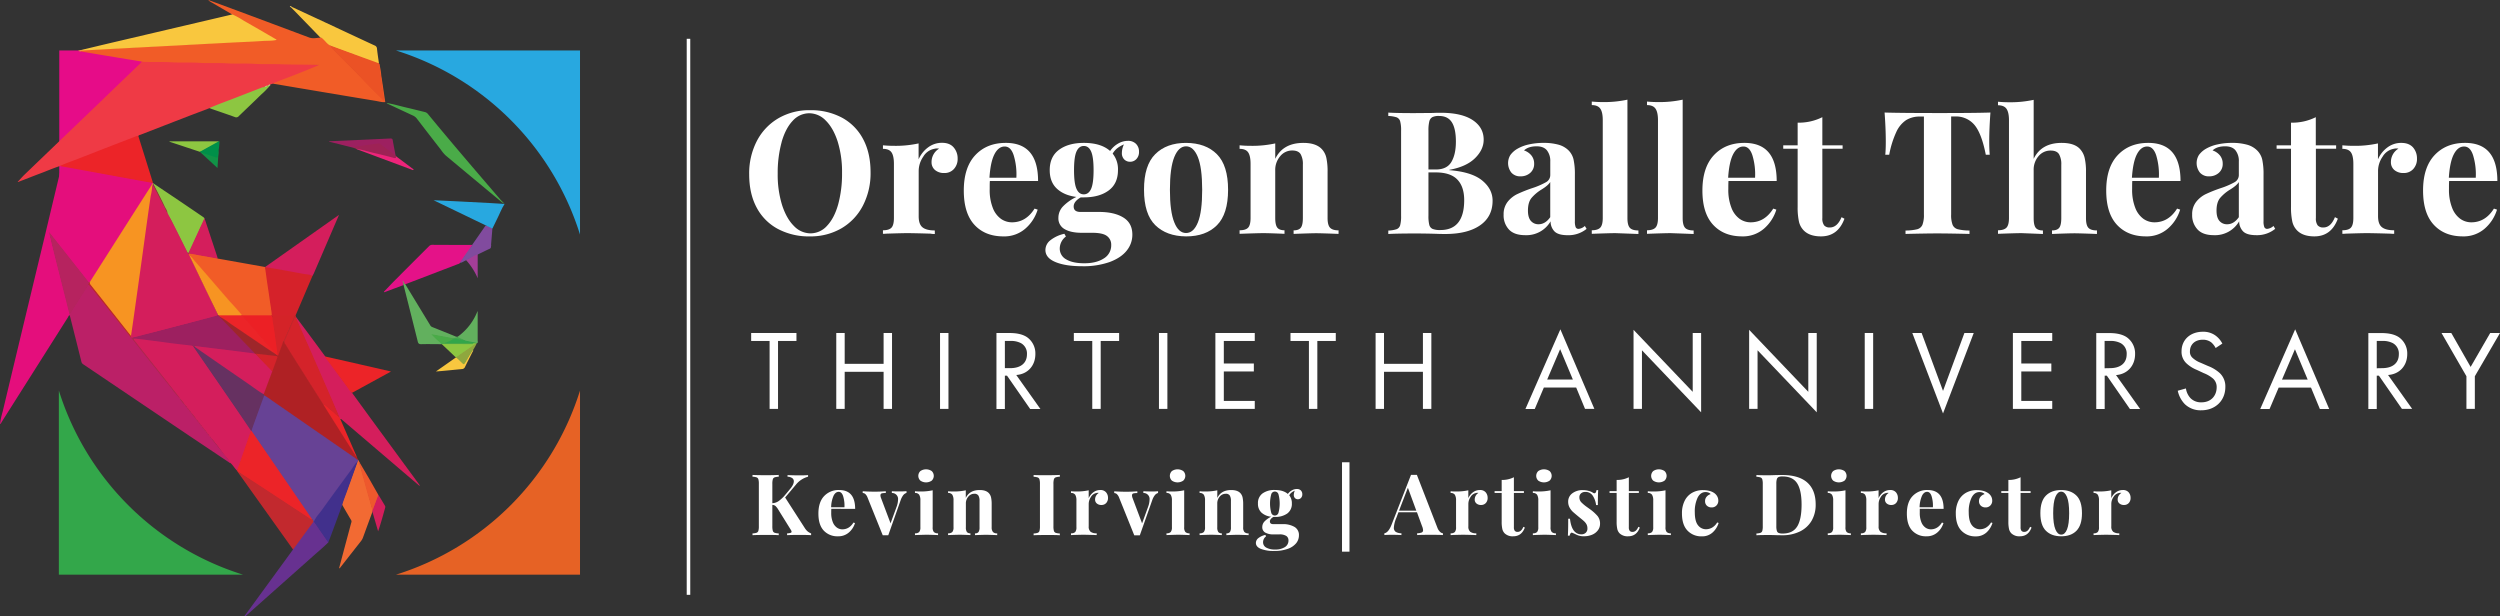 <?xml version="1.0" encoding="UTF-8"?> <svg xmlns="http://www.w3.org/2000/svg" viewBox="0 0 1412.04 348.2"><rect x="0" y="0" width="1412.04" height="348.2" fill="#333333" stroke="none"/><defs><style>.cls-1{fill:#fff;}.cls-2{fill:#e66225;}.cls-3{fill:#33a74a;}.cls-4{fill:#28a8e0;}.cls-5{fill:#e60c88;}.cls-6{fill:#e40e7c;}.cls-7{fill:#ef3a45;}.cls-8{fill:#f15c27;}.cls-9{fill:#af2124;}.cls-10{fill:#d41e5c;}.cls-11{fill:#ec2428;}.cls-12{fill:#d5222a;}.cls-13{fill:#f26a33;}.cls-14{fill:#e41288;}.cls-15{fill:#673190;}.cls-16{fill:#4aab48;}.cls-17{fill:#8dc641;}.cls-18{fill:#41308c;}.cls-19{fill:#62b05e;}.cls-20{fill:#9d2060;}.cls-21{fill:#ee582d;}.cls-22{fill:#9e2255;}.cls-23{fill:#f9c73f;}.cls-24{fill:#ed247a;}.cls-25{fill:#009049;}.cls-26{fill:#8fa73e;}.cls-27{fill:#a43e97;}.cls-28{fill:#119347;}.cls-29{fill:#32a64a;}.cls-30{fill:#814b9e;}.cls-31{fill:#dad1a5;}.cls-32{fill:#bb2067;}.cls-33{fill:#c2292e;}.cls-34{fill:#f9c73e;}.cls-35{fill:#f49737;}.cls-36{fill:#eb5225;}.cls-37{fill:#fbd26d;}.cls-38{fill:#f79422;}.cls-39{fill:#b6235f;}.cls-40{fill:#bd272c;}.cls-41{fill:#ef823e;}.cls-42{fill:#ded0a7;}.cls-43{fill:#674295;}.cls-44{fill:#663161;}.cls-45{fill:#d4232a;}.cls-46{fill:#ec2025;}.cls-47{fill:#d42328;}.cls-48{fill:#9e262a;}.cls-49{fill:#c3262b;}.cls-50{fill:#819367;}.cls-51{fill:#913938;}.cls-52{fill:#98373b;}.cls-53{fill:#45a94e;}.cls-54{fill:#ae264e;}.cls-55{fill:#b32551;}.cls-56{fill:#b52553;}.cls-57{fill:#b42553;}.cls-58{fill:#b42552;}.cls-59{fill:#b32552;}.cls-60{fill:#b22650;}.cls-61{fill:#b12650;}.cls-62{fill:#b82456;}.cls-63{fill:#b72456;}.cls-64{fill:#b62455;}.cls-65{fill:#b82455;}.cls-66{fill:#b72454;}.cls-67{fill:#b62454;}.cls-68{fill:#9e2559;}</style></defs><title>OBT_oregon-ballet-theatre_30-anniversary-logo</title><g id="Layer_2" data-name="Layer 2"><g id="Layer_2-2" data-name="Layer 2"><rect class="cls-1" x="387.87" y="21.91" width="2" height="314.06"></rect><path class="cls-1" d="M439.44,129.35a37.15,37.15,0,0,0,18,4.17A34.67,34.67,0,0,0,475.19,129a31.57,31.57,0,0,0,12.16-12.79,39.74,39.74,0,0,0,4.36-18.9q0-10.95-4.26-18.85a29.11,29.11,0,0,0-12-12.06,37.28,37.28,0,0,0-18-4.16,34.55,34.55,0,0,0-17.78,4.55,31.64,31.64,0,0,0-12.16,12.79,39.73,39.73,0,0,0-4.36,18.89q0,10.95,4.26,18.85A29,29,0,0,0,439.44,129.35Zm2-49q2.19-7.76,6.25-12.07a12.61,12.61,0,0,1,9.4-4.31,13,13,0,0,1,9.35,4.17q4.21,4.16,6.69,11.82a57.66,57.66,0,0,1,2.47,17.73,65.78,65.78,0,0,1-2.18,17.73q-2.19,7.75-6.25,12.06a12.57,12.57,0,0,1-9.4,4.32,13,13,0,0,1-9.35-4.17q-4.21-4.17-6.69-11.82a58,58,0,0,1-2.47-17.73A65.68,65.68,0,0,1,441.47,80.33Z"></path><path class="cls-1" d="M528,132.16v-2q-4.74,0-6.93-1.75c-1.45-1.16-2.18-3.22-2.18-6.2V96.51a14.25,14.25,0,0,1,2.57-8,9.24,9.24,0,0,1,6.25-4.46,5.35,5.35,0,0,1,1.55-.19,4.8,4.8,0,0,1,1.16.1,8.78,8.78,0,0,0-4.26,7.55,5.67,5.67,0,0,0,1.94,4.51,7.65,7.65,0,0,0,5.23,1.7,7,7,0,0,0,5.47-2.28,8.34,8.34,0,0,0,2.09-5.86,9.41,9.41,0,0,0-2.23-6.3c-1.49-1.75-3.68-2.62-6.59-2.62a12.93,12.93,0,0,0-7.85,2.57A16.52,16.52,0,0,0,518.84,90V81a60.54,60.54,0,0,1-14.14,1.36q-2.91,0-6-.29v2c2.32,0,3.94.68,4.84,2s1.36,3.52,1.36,6.49v30.52q0,4-1.36,5.48c-.9,1-2.52,1.5-4.84,1.5v2a17.43,17.43,0,0,0,1.94-.09q9.3-.3,11.91-.29,3.3,0,13.18.29C526.3,132.13,527.05,132.16,528,132.16Z"></path><path class="cls-1" d="M566.71,133.52a18.13,18.13,0,0,0,12.45-4.41,23.08,23.08,0,0,0,6.93-10.71l-1.75-.58q-4.85,7.75-12.79,7.75a10.78,10.78,0,0,1-6.15-1.93,13.48,13.48,0,0,1-4.65-6.21A27.48,27.48,0,0,1,559,106.78c0-2.07,0-3.59.1-4.56h27.22q0-21.51-18.21-21.51-10.76,0-17.25,6.93t-6.49,20q0,12.8,6,19.33T566.71,133.52Zm-5-46.46q2.28-4.31,5.76-4.31t5.09,5a36.94,36.94,0,0,1,1.5,12.64H558.86Q559.44,91.37,561.72,87.06Z"></path><path class="cls-1" d="M596.12,148c3.77,1.58,8.8,2.37,15.06,2.37a44.7,44.7,0,0,0,15.7-2.42q6.39-2.43,9.54-6.45a14.16,14.16,0,0,0,3.15-9q0-6.5-5.09-9.64t-13.61-3.15H610.31c-2.58,0-3.88-1-3.88-3.1,0-1.87,1.33-3.59,4-5.13h1.74q8.72,0,14-3.88t5.28-11.53a14,14,0,0,0-3-9.3A10.9,10.9,0,0,1,631,83.76a16,16,0,0,1,3.82-2.18,11,11,0,0,0-1.16,4.75A4.91,4.91,0,0,0,635,90.06a4.57,4.57,0,0,0,3.29,1.31,4.84,4.84,0,0,0,3.54-1.5,5.7,5.7,0,0,0,1.5-4.21,6,6,0,0,0-1.7-4.41,6.21,6.21,0,0,0-4.6-1.7,11.05,11.05,0,0,0-5.52,1.55A14,14,0,0,0,627,85.27q-5.13-4.56-14.82-4.56-8.71,0-14,3.88t-5.28,11.53q0,6.69,4.07,10.46t11,4.65a26.45,26.45,0,0,0-7.65,5.43,9.31,9.31,0,0,0-2.52,6.39,6.89,6.89,0,0,0,3.49,6.35q3.48,2.08,9.69,2.09h6c3.93,0,6.7.61,8.28,1.84a6,6,0,0,1,2.37,5,8.6,8.6,0,0,1-4.21,7.66q-4.22,2.72-11,2.71-6.5,0-10.17-2.18a6.86,6.86,0,0,1-3.68-6.25,8.53,8.53,0,0,1,3.48-6.68l-.87-1.55a19.31,19.31,0,0,0-8,3.73,7,7,0,0,0-2.71,5.37C590.45,144.15,592.34,146.42,596.12,148Zm10.51-51.89c0-5,.47-8.5,1.4-10.56s2.31-3.1,4.12-3.1,3.18,1,4.12,3.1,1.4,5.59,1.4,10.56-.47,8.49-1.4,10.56-2.31,3.1-4.12,3.1-3.18-1-4.12-3.1S606.63,101.09,606.63,96.12Z"></path><path class="cls-1" d="M669.9,133.52q11.15,0,17.44-6.3t6.3-20q0-13.77-6.3-20.11T669.9,80.71q-11,0-17.39,6.35t-6.35,20.11q0,13.76,6.35,20T669.9,133.52Zm-6.64-44.81q2.47-6.06,6.64-6.06t6.64,6q2.46,6,2.47,18.51t-2.42,18.45q-2.43,6-6.69,6t-6.64-6q-2.47-6-2.47-18.4T663.26,88.71Z"></path><path class="cls-1" d="M749.84,123.15V97.09a36.12,36.12,0,0,0-.68-7.85,10.55,10.55,0,0,0-2.33-4.75q-3.29-3.78-10.66-3.78-11.52,0-15.89,9V81a60.48,60.48,0,0,1-14.14,1.36q-2.91,0-6-.29v2c2.32,0,3.94.68,4.84,2s1.36,3.52,1.36,6.49v30.52q0,4-1.36,5.48c-.9,1-2.52,1.5-4.84,1.5v2q10.47-.37,13.37-.38,3.11,0,12,.38v-2c-1.94,0-3.3-.5-4.07-1.5s-1.17-2.83-1.17-5.48V96.22a11.82,11.82,0,0,1,2.81-8A8.69,8.69,0,0,1,729.88,85c2.26,0,3.82.68,4.7,2a11.25,11.25,0,0,1,1.3,6v30.13c0,2.65-.38,4.48-1.16,5.48s-2.13,1.5-4.07,1.5v2q9.69-.37,12.6-.38,3.09,0,12.79.38v-2q-3.39,0-4.8-1.5T749.84,123.15Z"></path><path class="cls-1" d="M837.14,101.93q-5.91-4.84-18.51-5.81v-.2q9.58-1.74,14.49-6.58T838,78.87q0-6.89-6.15-11t-17.78-4.17c-1.68,0-3.17,0-4.46.1l-10.76.09q-9.78,0-14.72-.29V65.5a17.26,17.26,0,0,1,4.7.77,3.39,3.39,0,0,1,2,2.23,19.28,19.28,0,0,1,.53,5.33v48.06a19.23,19.23,0,0,1-.53,5.33,3.36,3.36,0,0,1-2,2.23,16.51,16.51,0,0,1-4.7.77v1.94q4.93-.28,14.92-.29,6.11,0,12.5.2,1.94.09,4.74.09,12.6,0,19.67-4.89t7.08-13.9Q843.05,106.77,837.14,101.93Zm-30.33-28.1a21.17,21.17,0,0,1,.48-5.23,3.77,3.77,0,0,1,1.7-2.42,8.2,8.2,0,0,1,3.83-.68c3.29,0,5.7,1.2,7.21,3.58s2.28,6,2.28,10.86-.84,8.61-2.52,11.48-4.62,4.31-8.81,4.31h-4.17Zm6.68,56.1a11.18,11.18,0,0,1-4.31-.62,3.43,3.43,0,0,1-1.89-2.28,20,20,0,0,1-.48-5.14V97.38h4.07q8.32,0,12.21,4T827,113Q827,129.93,813.49,129.93Z"></path><path class="cls-1" d="M875.8,125a8,8,0,0,0,2.22,5.72c1.43,1.42,3.91,2.13,7.47,2.13a16.21,16.21,0,0,0,10.65-3.58l-1-1.65a6,6,0,0,1-3.49,1.65,1.69,1.69,0,0,1-1.7-1,8.88,8.88,0,0,1-.43-3.3V98.64a38.87,38.87,0,0,0-.73-8.43A10.71,10.71,0,0,0,886,85a12.91,12.91,0,0,0-5.81-3.3,31.26,31.26,0,0,0-8.24-1,37.77,37.77,0,0,0-8.38.87A22.38,22.38,0,0,0,857.1,84a12.93,12.93,0,0,0-4,3.53,8.7,8.7,0,0,0,.53,9.94,6.53,6.53,0,0,0,5.23,2.13,8,8,0,0,0,5.43-1.94,6.59,6.59,0,0,0,2.22-5.23,7.25,7.25,0,0,0-1.5-4.56,8.93,8.93,0,0,0-4.21-2.9c1.61-1.56,4-2.33,7.07-2.33q4,0,5.86,2.28a9.65,9.65,0,0,1,1.89,6.34v7.56a4.61,4.61,0,0,1-2.47,4.12,42.93,42.93,0,0,1-7.8,3.34,81.14,81.14,0,0,0-8.28,3.3,15.46,15.46,0,0,0-5.53,4.41,11.24,11.24,0,0,0-2.27,7.21,11.72,11.72,0,0,0,3,8.43q3,3.21,9.25,3.2A15.72,15.72,0,0,0,875.8,125Zm-11.15-.24q-1.64-1.89-1.64-5.86c0-3,.64-5.36,1.94-7a23.43,23.43,0,0,1,5.71-4.84q3.78-2.32,4.94-4.27v19.87q-2.8,4-6.59,4A5.5,5.5,0,0,1,864.65,124.75Z"></path><path class="cls-1" d="M925.41,132.16v-2c-2.33,0-3.94-.5-4.85-1.5s-1.36-2.83-1.36-5.48V56.29a62,62,0,0,1-14.14,1.36q-2.91,0-6-.29v2c2.26,0,3.86.67,4.8,2s1.4,3.52,1.4,6.49v55.23q0,4-1.4,5.48t-4.8,1.5v2q10.08-.37,13.37-.38Q915.33,131.78,925.41,132.16Z"></path><path class="cls-1" d="M956.6,132.16v-2c-2.32,0-3.94-.5-4.84-1.5s-1.36-2.83-1.36-5.48V56.29a62.06,62.06,0,0,1-14.15,1.36q-2.89,0-6-.29v2c2.26,0,3.86.67,4.79,2s1.41,3.52,1.41,6.49v55.23q0,4-1.41,5.48t-4.79,1.5v2q10.08-.37,13.37-.38Q946.53,131.78,956.6,132.16Z"></path><path class="cls-1" d="M1003.31,118.4l-1.75-.58q-4.84,7.75-12.79,7.75a10.73,10.73,0,0,1-6.15-1.93,13.48,13.48,0,0,1-4.65-6.21,27.48,27.48,0,0,1-1.79-10.65q0-3.11.09-4.56h27.23q0-21.51-18.22-21.51-10.75,0-17.24,6.93t-6.49,20q0,12.8,6.05,19.33t16.33,6.54a18.13,18.13,0,0,0,12.45-4.41A23.23,23.23,0,0,0,1003.31,118.4ZM978.94,87.06c1.51-2.87,3.44-4.31,5.76-4.31s4,1.66,5.09,5a36.94,36.94,0,0,1,1.5,12.64H976.08Q976.67,91.37,978.94,87.06Z"></path><path class="cls-1" d="M1041.77,123.54l-1.64-.87q-2.43,5.81-6.59,5.81a4,4,0,0,1-3.25-1.21,6.45,6.45,0,0,1-1-4.12V84h11.44V82.07h-11.44V66.18a29.6,29.6,0,0,1-13.95,3.1V82.07h-8.14V84h8.14v32.75a37.56,37.56,0,0,0,.73,8.38,10.35,10.35,0,0,0,2.76,5.08q3.3,3.3,9.69,3.3Q1038.09,133.52,1041.77,123.54Z"></path><path class="cls-1" d="M1085.81,127a4.42,4.42,0,0,1-2.91,2.47,26.93,26.93,0,0,1-6.63.72v1.94q11.63-.28,17.73-.29t18.41.29v-1.94a27,27,0,0,1-6.64-.72,4.42,4.42,0,0,1-2.91-2.47,15.53,15.53,0,0,1-.82-5.91V65.79h2.23a13.55,13.55,0,0,1,11,4.85q4,4.85,6.34,16.76h2.23q-.28-2.81-.29-7.37,0-7.26.68-16.47-8.73.3-29.85.29t-29.94-.29q.69,9.21.68,16.47,0,4.56-.29,7.37h2.23a53.77,53.77,0,0,1,4-12.84,16,16,0,0,1,5.57-6.73,14.58,14.58,0,0,1,7.9-2h2.13v55.33A15.53,15.53,0,0,1,1085.81,127Z"></path><path class="cls-1" d="M1153.88,132.16v-2c-1.94,0-3.3-.5-4.07-1.5s-1.16-2.83-1.16-5.48v-27a11.7,11.7,0,0,1,2.76-8,8.74,8.74,0,0,1,6.83-3.14q3.39,0,4.7,2a11.24,11.24,0,0,1,1.31,6v30.13q0,4-1.17,5.48c-.77,1-2.13,1.5-4.07,1.5v2q9.3-.37,12.6-.38,2.72,0,12.79.38v-2c-2.33,0-3.94-.5-4.85-1.5s-1.35-2.83-1.35-5.48V97.09a33.46,33.46,0,0,0-.73-7.8,11.05,11.05,0,0,0-2.37-4.8q-3.11-3.78-10.66-3.78-11.43,0-15.79,9V56.39a62.18,62.18,0,0,1-14.15,1.36q-2.91,0-6-.29v2q3.39,0,4.8,2c.93,1.35,1.4,3.52,1.4,6.49v55.13q0,4-1.4,5.48t-4.8,1.5v2q10.08-.37,13.37-.38Q1144.58,131.78,1153.88,132.16Z"></path><path class="cls-1" d="M1229.65,117.82q-4.85,7.75-12.79,7.75a10.79,10.79,0,0,1-6.16-1.93,13.61,13.61,0,0,1-4.65-6.21,27.67,27.67,0,0,1-1.79-10.65c0-2.07,0-3.59.1-4.56h27.23q0-21.51-18.22-21.51-10.75,0-17.25,6.93t-6.49,20q0,12.8,6.06,19.33t16.32,6.54a18.09,18.09,0,0,0,12.45-4.41,23.08,23.08,0,0,0,6.93-10.71ZM1207,87.06q2.28-4.31,5.77-4.31c2.26,0,4,1.66,5.09,5a37.19,37.19,0,0,1,1.5,12.64h-15.22Q1204.74,91.37,1207,87.06Z"></path><path class="cls-1" d="M1284.1,127.61a6,6,0,0,1-3.49,1.65,1.68,1.68,0,0,1-1.69-1,8.84,8.84,0,0,1-.44-3.3V98.64a39,39,0,0,0-.72-8.43A10.71,10.71,0,0,0,1274.9,85a12.9,12.9,0,0,0-5.82-3.3,31.18,31.18,0,0,0-8.23-1,37.77,37.77,0,0,0-8.38.87A22.45,22.45,0,0,0,1246,84a12.93,12.93,0,0,0-4,3.53,8.68,8.68,0,0,0,.54,9.94,6.53,6.53,0,0,0,5.23,2.13,8,8,0,0,0,5.42-1.94,6.57,6.57,0,0,0,2.23-5.23,7.25,7.25,0,0,0-1.5-4.56,9,9,0,0,0-4.21-2.9c1.61-1.56,4-2.33,7.07-2.33q4,0,5.86,2.28a9.65,9.65,0,0,1,1.89,6.34v7.56a4.61,4.61,0,0,1-2.47,4.12,42.93,42.93,0,0,1-7.8,3.34,82.38,82.38,0,0,0-8.29,3.3,15.51,15.51,0,0,0-5.52,4.41,11.19,11.19,0,0,0-2.28,7.21,11.68,11.68,0,0,0,3.06,8.43q3,3.21,9.25,3.2a15.71,15.71,0,0,0,14.24-7.85,8.09,8.09,0,0,0,2.23,5.72q2.13,2.13,7.46,2.13a16.24,16.24,0,0,0,10.66-3.58Zm-19.57-4.94c-1.88,2.65-4.07,4-6.59,4a5.5,5.5,0,0,1-4.36-1.89q-1.65-1.89-1.65-5.86c0-3,.65-5.36,1.94-7a23.5,23.5,0,0,1,5.72-4.84q3.78-2.32,4.94-4.27Z"></path><path class="cls-1" d="M1312.3,128.48a4,4,0,0,1-3.25-1.21,6.52,6.52,0,0,1-1-4.12V84h11.43V82.07H1308V66.18a29.67,29.67,0,0,1-14,3.1V82.07h-8.14V84h8.14v32.75a37.56,37.56,0,0,0,.73,8.38,10.35,10.35,0,0,0,2.76,5.08q3.3,3.3,9.69,3.3,9.59,0,13.28-10l-1.65-.87Q1316.46,128.48,1312.3,128.48Z"></path><path class="cls-1" d="M1356.29,80.71a12.91,12.91,0,0,0-7.85,2.57,16.44,16.44,0,0,0-5.33,6.73V81A60.57,60.57,0,0,1,1329,82.36c-1.93,0-3.94-.1-6-.29v2c2.33,0,3.94.68,4.85,2s1.36,3.52,1.36,6.49v30.52c0,2.65-.46,4.48-1.36,5.48s-2.52,1.5-4.85,1.5v2a17.18,17.18,0,0,0,1.94-.09q9.3-.3,11.92-.29,3.3,0,13.18.29c.58.06,1.32.09,2.23.09v-2q-4.76,0-6.93-1.75c-1.45-1.16-2.18-3.22-2.18-6.2V96.51a14.18,14.18,0,0,1,2.57-8,9.24,9.24,0,0,1,6.25-4.46,5.3,5.3,0,0,1,1.55-.19,4.85,4.85,0,0,1,1.16.1,8.78,8.78,0,0,0-4.26,7.55,5.69,5.69,0,0,0,1.93,4.51,7.68,7.68,0,0,0,5.24,1.7,7.06,7.06,0,0,0,5.47-2.28,8.34,8.34,0,0,0,2.08-5.86,9.4,9.4,0,0,0-2.22-6.3Q1360.65,80.71,1356.29,80.71Z"></path><path class="cls-1" d="M1403.43,129.11a23.14,23.14,0,0,0,6.92-10.71l-1.74-.58q-4.84,7.75-12.79,7.75a10.73,10.73,0,0,1-6.15-1.93,13.48,13.48,0,0,1-4.65-6.21,27.47,27.47,0,0,1-1.8-10.65c0-2.07,0-3.59.1-4.56h27.23q0-21.51-18.22-21.51-10.75,0-17.25,6.93t-6.49,20q0,12.8,6.06,19.33t16.32,6.54A18.13,18.13,0,0,0,1403.43,129.11ZM1386,87.06q2.27-4.31,5.76-4.31t5.09,5a36.94,36.94,0,0,1,1.5,12.64h-15.21Q1383.72,91.37,1386,87.06Z"></path><polygon class="cls-1" points="434.68 230.95 439.44 230.95 439.44 192.58 449.85 192.58 449.85 188.08 424.27 188.08 424.27 192.58 434.68 192.58 434.68 230.95"></polygon><polygon class="cls-1" points="503.83 230.95 503.83 188.08 499.07 188.08 499.07 205.5 477.09 205.5 477.09 188.08 472.34 188.08 472.34 230.95 477.09 230.95 477.09 210 499.07 210 499.07 230.95 503.83 230.95"></polygon><rect class="cls-1" x="530.95" y="188.08" width="4.76" height="42.87"></rect><path class="cls-1" d="M574,211.8c6.49-.45,10.79-5.27,10.79-11.83a11.18,11.18,0,0,0-4.69-9.51c-3.21-2.18-7.52-2.38-10.41-2.38h-6.88V231h4.76V212.19h1.22L581.85,231h5.78Zm-6.43-3.86V192.58h2.89a12.25,12.25,0,0,1,6.17,1.22,6.69,6.69,0,0,1,3.41,6.3c0,5-3.54,7.84-9.45,7.84Z"></path><polygon class="cls-1" points="621.69 230.95 621.69 192.58 632.1 192.58 632.1 188.08 606.52 188.08 606.52 192.58 616.93 192.58 616.93 230.95 621.69 230.95"></polygon><rect class="cls-1" x="654.6" y="188.08" width="4.76" height="42.87"></rect><polygon class="cls-1" points="686.47 230.95 708.71 230.95 708.71 226.45 691.23 226.45 691.23 209.81 708.19 209.81 708.19 205.31 691.23 205.31 691.23 192.58 708.71 192.58 708.71 188.08 686.47 188.08 686.47 230.95"></polygon><polygon class="cls-1" points="728.89 192.58 739.3 192.58 739.3 230.95 744.05 230.95 744.05 192.58 754.47 192.58 754.47 188.08 728.89 188.08 728.89 192.58"></polygon><polygon class="cls-1" points="803.69 230.95 808.45 230.95 808.45 188.08 803.69 188.08 803.69 205.5 781.71 205.5 781.71 188.08 776.96 188.08 776.96 230.95 781.71 230.95 781.71 210 803.69 210 803.69 230.95"></polygon><path class="cls-1" d="M872,218.87h18.25l5,12.08h5.27L881.32,186,861.59,231h5.27Zm9.19-21.66,7.19,17.16H873.87Z"></path><polygon class="cls-1" points="960.82 188.08 956.07 188.08 956.07 221.31 922.65 186.29 922.65 230.95 927.4 230.95 927.4 197.85 960.82 232.88 960.82 188.08"></polygon><polygon class="cls-1" points="1021.36 221.31 987.94 186.29 987.94 230.95 992.7 230.95 992.7 197.85 1026.12 232.88 1026.12 188.08 1021.36 188.08 1021.36 221.31"></polygon><rect class="cls-1" x="1053.23" y="188.08" width="4.76" height="42.87"></rect><polygon class="cls-1" points="1097.45 220.8 1085.37 188.08 1080.1 188.08 1097.45 233.52 1114.8 188.08 1109.53 188.08 1097.45 220.8"></polygon><polygon class="cls-1" points="1159.14 192.58 1159.14 188.08 1136.91 188.08 1136.91 230.95 1159.14 230.95 1159.14 226.45 1141.66 226.45 1141.66 209.81 1158.63 209.81 1158.63 205.31 1141.66 205.31 1141.66 192.58 1159.14 192.58"></polygon><path class="cls-1" d="M1205.93,200a11.18,11.18,0,0,0-4.69-9.51c-3.21-2.18-7.52-2.38-10.41-2.38H1184V231h4.76V212.19h1.22L1203,231h5.79l-13.63-19.15C1201.63,211.35,1205.93,206.53,1205.93,200Zm-17.22,8V192.58h2.89a12.25,12.25,0,0,1,6.17,1.22,6.69,6.69,0,0,1,3.41,6.3c0,5-3.54,7.84-9.45,7.84Z"></path><path class="cls-1" d="M1247.13,206.72l-4.12-1.8a13.92,13.92,0,0,1-4.5-2.7,4.49,4.49,0,0,1-1.6-3.72c0-4,2.95-6.62,7.19-6.62a7.7,7.7,0,0,1,4.82,1.47,10.37,10.37,0,0,1,2.51,3.22l3.79-2.51a12.91,12.91,0,0,0-4.17-4.75,11.61,11.61,0,0,0-6.88-1.93c-6.94,0-12,4.43-12,11.05a8.88,8.88,0,0,0,3,7,19,19,0,0,0,5.72,3.53l3.85,1.8a18.63,18.63,0,0,1,5.14,3,6.37,6.37,0,0,1,2.13,5c0,4.31-2.77,8.48-8.62,8.48a8.22,8.22,0,0,1-6.17-2.37,10.15,10.15,0,0,1-2.57-5.47l-4.62,1.29a15.43,15.43,0,0,0,4,7.58,12.8,12.8,0,0,0,9.32,3.47c7.71,0,13.56-5.27,13.56-13.17a10.34,10.34,0,0,0-3.08-7.78A21,21,0,0,0,1247.13,206.72Z"></path><path class="cls-1" d="M1276.62,231h5.27l5.14-12.08h18.26l5,12.08h5.27L1296.35,186Zm12.28-16.58,7.32-17.16,7.2,17.16Z"></path><path class="cls-1" d="M1359.65,200a11.18,11.18,0,0,0-4.69-9.51c-3.21-2.18-7.52-2.38-10.41-2.38h-6.87V231h4.75V212.19h1.22l13,18.76h5.78l-13.62-19.15C1355.35,211.35,1359.65,206.53,1359.65,200Zm-17.22,8V192.58h2.89a12.23,12.23,0,0,1,6.17,1.22,6.69,6.69,0,0,1,3.41,6.3c0,5-3.54,7.84-9.45,7.84Z"></path><polygon class="cls-1" points="1406.51 188.08 1395.45 207.24 1384.53 188.08 1379 188.08 1393.08 212.51 1393.08 230.95 1397.83 230.95 1397.83 212.51 1412.04 188.08 1406.51 188.08"></polygon><path class="cls-1" d="M454.63,298.36,443.46,281l6-7.14a13.17,13.17,0,0,1,6.95-4.61v-.91q-1.72.15-4.5.15-3.6,0-7.1-.15v.91a4.92,4.92,0,0,1,2.61.77,2.12,2.12,0,0,1,.94,1.82q0,1.92-2.21,4.46l-2.83,3.41a19.45,19.45,0,0,1-3.59,3.35,6.72,6.72,0,0,1-3.5,1.15V273.38a9.65,9.65,0,0,1,.26-2.64,1.68,1.68,0,0,1,1-1.11,8.57,8.57,0,0,1,2.35-.38v-1c-1.72.1-4.14.15-7.24.15q-5.13,0-7.57-.15v1a8.6,8.6,0,0,1,2.32.38,1.68,1.68,0,0,1,1,1.11,9.26,9.26,0,0,1,.26,2.64v23.78a9.23,9.23,0,0,1-.26,2.63,1.68,1.68,0,0,1-1,1.11,8.22,8.22,0,0,1-2.32.38v1c1.63-.1,4.15-.14,7.57-.14,3.1,0,5.52,0,7.24.14v-1a8.2,8.2,0,0,1-2.35-.38,1.68,1.68,0,0,1-1-1.11,9.61,9.61,0,0,1-.26-2.63v-12a3.13,3.13,0,0,1,1.75.62,9.21,9.21,0,0,1,1.6,2.06l7,11.27a2.71,2.71,0,0,1,.52,1.2c0,.32-.2.54-.6.67a8.68,8.68,0,0,1-1.94.29v1c1.95-.1,4-.14,6.09-.14,2.75,0,5.24,0,7.48.14v-1a6.67,6.67,0,0,1-2-1.15A8.47,8.47,0,0,1,454.63,298.36Z"></path><path class="cls-1" d="M483,287.42q0-10.64-9-10.64a11.11,11.11,0,0,0-8.53,3.43q-3.23,3.42-3.22,9.9,0,6.33,3,9.56a10.47,10.47,0,0,0,8.08,3.24,9,9,0,0,0,6.16-2.18,11.44,11.44,0,0,0,3.43-5.3l-.86-.29q-2.4,3.84-6.33,3.84a5.32,5.32,0,0,1-3.05-1,6.71,6.71,0,0,1-2.3-3.07,13.64,13.64,0,0,1-.89-5.27c0-1,0-1.78.05-2.26Zm-13.56-.91a17.11,17.11,0,0,1,1.41-6.59q1.13-2.13,2.85-2.13c1.12,0,2,.82,2.52,2.47a18.08,18.08,0,0,1,.74,6.25Z"></path><path class="cls-1" d="M503.73,277.45v1a3.39,3.39,0,0,1,3.5,3.79,12.43,12.43,0,0,1-.77,3.88L503,295.57l-5.47-14.52a4.82,4.82,0,0,1-.24-1.2c0-.64.23-1,.7-1.18a9,9,0,0,1,2.32-.21v-1q-3.21.24-6.23.24-3.45,0-6.81-.24v1a2.35,2.35,0,0,1,1.42.52,5.44,5.44,0,0,1,1.36,2.16l8.54,21.2a15.12,15.12,0,0,1,1.53,0c.7,0,1.23,0,1.58,0l7-19.81a10.08,10.08,0,0,1,1.51-2.9,3.7,3.7,0,0,1,1.8-1.22v-1a34,34,0,0,1-3.69.14C506.73,277.59,505.2,277.55,503.73,277.45Z"></path><path class="cls-1" d="M519.86,266.06a3.7,3.7,0,0,0,0,5.42,5.68,5.68,0,0,0,6.38,0,3.72,3.72,0,0,0,0-5.42,5.68,5.68,0,0,0-6.38,0Z"></path><path class="cls-1" d="M526.79,297.78V276.92a30,30,0,0,1-7,.67c-1,0-1.95,0-3-.14v1a2.65,2.65,0,0,1,2.39,1,6,6,0,0,1,.67,3.22v15.1a4.1,4.1,0,0,1-.67,2.71,3.09,3.09,0,0,1-2.39.74v1q5.17-.19,6.66-.19c1.06,0,3.18.06,6.38.19v-1a3.16,3.16,0,0,1-2.38-.74A4,4,0,0,1,526.79,297.78Z"></path><path class="cls-1" d="M560.11,297.78v-12.9a18.08,18.08,0,0,0-.33-3.88,5.25,5.25,0,0,0-1.16-2.35q-1.62-1.87-5.27-1.87c-3.8,0-6.43,1.49-7.86,4.46v-4.32a30,30,0,0,1-7,.67c-1,0-2,0-3-.14v1a2.67,2.67,0,0,1,2.4,1,6,6,0,0,1,.67,3.22v15.1a4.1,4.1,0,0,1-.67,2.71,3.12,3.12,0,0,1-2.4.74v1c3.46-.13,5.66-.19,6.62-.19s3,.06,6,.19v-1a2.41,2.41,0,0,1-2-.74,4.68,4.68,0,0,1-.57-2.71V284.45a5.81,5.81,0,0,1,1.39-3.95,4.27,4.27,0,0,1,3.35-1.61,2.54,2.54,0,0,1,2.33,1,5.55,5.55,0,0,1,.65,3v14.91a4.66,4.66,0,0,1-.58,2.71,2.37,2.37,0,0,1-2,.74v1q4.78-.19,6.23-.19t6.33.19v-1a3.12,3.12,0,0,1-2.37-.74A4,4,0,0,1,560.11,297.78Z"></path><path class="cls-1" d="M583.8,268.29v1a8.6,8.6,0,0,1,2.32.38,1.68,1.68,0,0,1,1,1.11,9.65,9.65,0,0,1,.26,2.64v23.78a9.61,9.61,0,0,1-.26,2.63,1.68,1.68,0,0,1-1,1.11,8.22,8.22,0,0,1-2.32.38v1c1.63-.1,4.15-.14,7.57-.14,3.1,0,5.52,0,7.24.14v-1a8.13,8.13,0,0,1-2.35-.38,1.66,1.66,0,0,1-1-1.11,9.23,9.23,0,0,1-.26-2.63V273.38a9.26,9.26,0,0,1,.26-2.64,1.66,1.66,0,0,1,1-1.11,8.5,8.5,0,0,1,2.35-.38v-1c-1.72.1-4.14.15-7.24.15Q586.24,268.44,583.8,268.29Z"></path><path class="cls-1" d="M621.43,276.78a6.35,6.35,0,0,0-3.88,1.27,8.21,8.21,0,0,0-2.64,3.33v-4.46a30,30,0,0,1-7,.67c-1,0-1.95,0-3-.14v1a2.68,2.68,0,0,1,2.4,1,6.06,6.06,0,0,1,.67,3.22v15.1a4.16,4.16,0,0,1-.67,2.71,3.13,3.13,0,0,1-2.4.74v1a8.44,8.44,0,0,0,1-.05c3.07-.09,5-.14,5.9-.14,1.08,0,3.26.05,6.52.14a10.59,10.59,0,0,0,1.1.05v-1a5.45,5.45,0,0,1-3.43-.86,3.74,3.74,0,0,1-1.08-3.07V284.59a7.1,7.1,0,0,1,1.27-3.93,4.56,4.56,0,0,1,3.1-2.2,2.25,2.25,0,0,1,.76-.1,2.69,2.69,0,0,1,.58.05,4.34,4.34,0,0,0-2.11,3.74,2.81,2.81,0,0,0,1,2.23,3.79,3.79,0,0,0,2.59.84,3.52,3.52,0,0,0,2.71-1.13,4.16,4.16,0,0,0,1-2.9,4.66,4.66,0,0,0-1.11-3.12A4,4,0,0,0,621.43,276.78Z"></path><path class="cls-1" d="M645.79,277.45v1a3.39,3.39,0,0,1,3.5,3.79,12.43,12.43,0,0,1-.77,3.88l-3.45,9.49-5.46-14.52a4.82,4.82,0,0,1-.24-1.2c0-.64.23-1,.69-1.18a9,9,0,0,1,2.33-.21v-1q-3.21.24-6.24.24-3.45,0-6.81-.24v1a2.31,2.31,0,0,1,1.42.52,5.44,5.44,0,0,1,1.37,2.16l8.53,21.2a15.12,15.12,0,0,1,1.53,0c.71,0,1.23,0,1.59,0l7-19.81a9.84,9.84,0,0,1,1.51-2.9,3.62,3.62,0,0,1,1.8-1.22v-1a34.34,34.34,0,0,1-3.7.14C648.79,277.59,647.26,277.55,645.79,277.45Z"></path><path class="cls-1" d="M668.85,297.78V276.92a30,30,0,0,1-7,.67c-1,0-2,0-3-.14v1a2.68,2.68,0,0,1,2.4,1,6.06,6.06,0,0,1,.67,3.22v15.1a4.16,4.16,0,0,1-.67,2.71,3.13,3.13,0,0,1-2.4.74v1q5.18-.19,6.66-.19c1.06,0,3.18.06,6.38.19v-1a3.12,3.12,0,0,1-2.37-.74A4,4,0,0,1,668.85,297.78Z"></path><path class="cls-1" d="M661.92,266.06a3.72,3.72,0,0,0,0,5.42,5.68,5.68,0,0,0,6.38,0,3.7,3.7,0,0,0,0-5.42,5.68,5.68,0,0,0-6.38,0Z"></path><path class="cls-1" d="M702.17,297.78v-12.9a18.08,18.08,0,0,0-.33-3.88,5.35,5.35,0,0,0-1.15-2.35q-1.63-1.87-5.28-1.87-5.7,0-7.86,4.46v-4.32a30,30,0,0,1-7,.67c-1,0-1.95,0-3-.14v1a2.68,2.68,0,0,1,2.4,1,6.06,6.06,0,0,1,.67,3.22v15.1a4.16,4.16,0,0,1-.67,2.71,3.13,3.13,0,0,1-2.4.74v1q5.17-.19,6.61-.19t5.95.19v-1a2.37,2.37,0,0,1-2-.74,4.59,4.59,0,0,1-.58-2.71V284.45a5.81,5.81,0,0,1,1.39-3.95,4.31,4.31,0,0,1,3.36-1.61,2.52,2.52,0,0,1,2.32,1,5.45,5.45,0,0,1,.65,3v14.91a4.68,4.68,0,0,1-.57,2.71,2.41,2.41,0,0,1-2,.74v1q4.8-.19,6.23-.19t6.33.19v-1a3.12,3.12,0,0,1-2.37-.74A4,4,0,0,1,702.17,297.78Z"></path><path class="cls-1" d="M732.38,276.2a5.44,5.44,0,0,0-2.73.77A6.82,6.82,0,0,0,727.4,279c-1.7-1.5-4.14-2.25-7.34-2.25a11.43,11.43,0,0,0-6.93,1.92,6.62,6.62,0,0,0-2.61,5.7,6.71,6.71,0,0,0,2,5.18,9.56,9.56,0,0,0,5.47,2.3,13,13,0,0,0-3.79,2.69,4.62,4.62,0,0,0-1.25,3.16,3.41,3.41,0,0,0,1.73,3.14,9.35,9.35,0,0,0,4.8,1h3a7,7,0,0,1,4.1.91,3,3,0,0,1,1.17,2.5,4.26,4.26,0,0,1-2.08,3.79,10,10,0,0,1-5.45,1.34,9.86,9.86,0,0,1-5-1.08,3.39,3.39,0,0,1-1.82-3.09,4.22,4.22,0,0,1,1.72-3.31l-.43-.77a9.59,9.59,0,0,0-4,1.85,3.48,3.48,0,0,0-1.34,2.66c0,1.47.93,2.6,2.81,3.38a19.67,19.67,0,0,0,7.45,1.17,22,22,0,0,0,7.77-1.2,10.62,10.62,0,0,0,4.72-3.18,7,7,0,0,0,1.56-4.44,5.22,5.22,0,0,0-2.52-4.77,12.69,12.69,0,0,0-6.74-1.56h-5.22q-1.92,0-1.92-1.53c0-.93.66-1.78,2-2.54h.86a11.43,11.43,0,0,0,6.93-1.92,6.63,6.63,0,0,0,2.61-5.71,6.93,6.93,0,0,0-1.48-4.6,5.24,5.24,0,0,1,1.27-1.51,7.58,7.58,0,0,1,1.89-1.08,5.46,5.46,0,0,0-.58,2.35,2.5,2.5,0,0,0,.67,1.85,2.29,2.29,0,0,0,1.64.64,2.38,2.38,0,0,0,1.75-.74,2.83,2.83,0,0,0,.74-2.09,3,3,0,0,0-.84-2.18A3.08,3.08,0,0,0,732.38,276.2ZM722.1,289.63a2.12,2.12,0,0,1-4.08,0,20.13,20.13,0,0,1,0-10.45,2.12,2.12,0,0,1,4.08,0,20.13,20.13,0,0,1,0,10.45Z"></path><rect class="cls-1" x="757.99" y="261.1" width="4.22" height="50.49"></rect><path class="cls-1" d="M811.92,298.21l-11.65-30c-.32,0-.86,0-1.63,0s-1.32,0-1.68,0l-10.93,28c-1.18,3.07-2.56,4.75-4.12,5v1c1-.1,2.17-.14,3.64-.14,1.79,0,3.77,0,6,.14v-1a6.49,6.49,0,0,1-3.19-.79,2.71,2.71,0,0,1-1.08-2.47,16.19,16.19,0,0,1,1.34-5.32l1.25-3.31h10.45l2.88,7.86a6.71,6.71,0,0,1,.57,2.3,1.3,1.3,0,0,1-.76,1.28,7.84,7.84,0,0,1-2.59.45v1c1.6-.1,4-.14,7.29-.14,2.94,0,5.36,0,7.28.14v-1a2.71,2.71,0,0,1-1.58-.77A6,6,0,0,1,811.92,298.21Zm-21.72-9.78,5-12.94,4.75,12.94Z"></path><path class="cls-1" d="M835.85,276.78a6.4,6.4,0,0,0-3.89,1.27,8.18,8.18,0,0,0-2.63,3.33v-4.46a30,30,0,0,1-7,.67c-1,0-2,0-3-.14v1a2.67,2.67,0,0,1,2.4,1,6,6,0,0,1,.67,3.22v15.1a4.1,4.1,0,0,1-.67,2.71,3.12,3.12,0,0,1-2.4.74v1a8.18,8.18,0,0,0,1-.05q4.61-.13,5.9-.14,1.63,0,6.52.14a10.88,10.88,0,0,0,1.1.05v-1a5.42,5.42,0,0,1-3.42-.86,3.74,3.74,0,0,1-1.08-3.07V284.59a7,7,0,0,1,1.27-3.93,4.54,4.54,0,0,1,3.09-2.2,2.32,2.32,0,0,1,.77-.1,2.58,2.58,0,0,1,.57.05,4.36,4.36,0,0,0-2.11,3.74,2.81,2.81,0,0,0,1,2.23,3.79,3.79,0,0,0,2.59.84,3.51,3.51,0,0,0,2.71-1.13,4.12,4.12,0,0,0,1-2.9,4.7,4.7,0,0,0-1.1-3.12A4.06,4.06,0,0,0,835.85,276.78Z"></path><path class="cls-1" d="M857.18,300.42a2,2,0,0,1-1.6-.6,3.17,3.17,0,0,1-.51-2V278.41h5.66v-1h-5.66v-7.86a14.69,14.69,0,0,1-6.9,1.53v6.33h-4v1h4v16.21a18.66,18.66,0,0,0,.36,4.14,5.1,5.1,0,0,0,1.37,2.52,6.46,6.46,0,0,0,4.79,1.63q4.74,0,6.57-4.94l-.82-.43C859.64,299.46,858.56,300.42,857.18,300.42Z"></path><path class="cls-1" d="M875.78,297.78V276.92a30,30,0,0,1-7,.67c-.95,0-1.95,0-3-.14v1a2.68,2.68,0,0,1,2.4,1,6,6,0,0,1,.67,3.22v15.1a4.1,4.1,0,0,1-.67,2.71,3.13,3.13,0,0,1-2.4.74v1q5.19-.19,6.67-.19c1,0,3.18.06,6.37.19v-1a3.13,3.13,0,0,1-2.37-.74A4,4,0,0,1,875.78,297.78Z"></path><path class="cls-1" d="M868.86,266.06a3.7,3.7,0,0,0,0,5.42,5.67,5.67,0,0,0,6.37,0,3.7,3.7,0,0,0,0-5.42,5.67,5.67,0,0,0-6.37,0Z"></path><path class="cls-1" d="M898,287.57l-1.39-1a24,24,0,0,1-3.45-2.85,4,4,0,0,1-1.1-2.81,2.83,2.83,0,0,1,.93-2.25,3.52,3.52,0,0,1,2.37-.82,4.85,4.85,0,0,1,4.25,2.14,12.23,12.23,0,0,1,1.89,5.3h1q0-6,.19-8.44h-1a3,3,0,0,1-.4,1.32.91.91,0,0,1-.75.45,1.58,1.58,0,0,1-.86-.33,7.92,7.92,0,0,0-2.35-1,11.52,11.52,0,0,0-3.36-.46,9.53,9.53,0,0,0-5.84,1.77,5.72,5.72,0,0,0-2.4,4.85,6.53,6.53,0,0,0,.79,3.21,9.73,9.73,0,0,0,1.92,2.49q1.13,1,3.28,2.78c1.22,1,2.13,1.71,2.73,2.26A7.18,7.18,0,0,1,896,296a4.74,4.74,0,0,1,.6,2.39,3.18,3.18,0,0,1-1,2.57,3.54,3.54,0,0,1-2.37.84q-5.52,0-6.48-8.82h-1c0,4.57-.07,7.76-.19,9.59h1a3.33,3.33,0,0,1,.55-1.37.72.72,0,0,1,.84-.31,22.41,22.41,0,0,1,2.21,1,9.28,9.28,0,0,0,4.51,1,11.78,11.78,0,0,0,4.55-.86,7.74,7.74,0,0,0,3.28-2.5,6,6,0,0,0,1.23-3.74,6.69,6.69,0,0,0-1.39-4.31A25,25,0,0,0,898,287.57Z"></path><path class="cls-1" d="M922.1,300.42a2,2,0,0,1-1.61-.6,3.24,3.24,0,0,1-.5-2V278.41h5.66v-1H920v-7.86a14.69,14.69,0,0,1-6.9,1.53v6.33h-4v1h4v16.21a18.66,18.66,0,0,0,.36,4.14,5.16,5.16,0,0,0,1.36,2.52,6.5,6.5,0,0,0,4.8,1.63q4.74,0,6.57-4.94l-.82-.43Q924.16,300.42,922.1,300.42Z"></path><path class="cls-1" d="M940.7,297.78V276.92a30,30,0,0,1-7,.67c-1,0-2,0-3-.14v1a2.68,2.68,0,0,1,2.4,1,6.06,6.06,0,0,1,.67,3.22v15.1a4.16,4.16,0,0,1-.67,2.71,3.13,3.13,0,0,1-2.4.74v1q5.17-.19,6.66-.19c1.06,0,3.18.06,6.38.19v-1a3.12,3.12,0,0,1-2.37-.74A4,4,0,0,1,940.7,297.78Z"></path><path class="cls-1" d="M933.77,266.06a3.72,3.72,0,0,0,0,5.42,5.68,5.68,0,0,0,6.38,0,3.7,3.7,0,0,0,0-5.42,5.68,5.68,0,0,0-6.38,0Z"></path><path class="cls-1" d="M966.91,298.07a7.15,7.15,0,0,1-3.29.86,5.62,5.62,0,0,1-4.55-2.25c-1.22-1.5-1.82-4-1.82-7.39a18.11,18.11,0,0,1,1.6-8.22c1.07-2.09,2.57-3.14,4.48-3.14a4.6,4.6,0,0,1,1.71.31,2.64,2.64,0,0,1,1.17.84,4.61,4.61,0,0,0-2.25,1.44,3.66,3.66,0,0,0-.91,2.49,3.4,3.4,0,0,0,1,2.59,3.74,3.74,0,0,0,2.69,1,3.64,3.64,0,0,0,2.73-1.08,3.8,3.8,0,0,0,1.06-2.75,5,5,0,0,0-.7-2.57,5.63,5.63,0,0,0-1.94-1.94,8.71,8.71,0,0,0-2.64-1.06,14.45,14.45,0,0,0-3.35-.38,12.28,12.28,0,0,0-6.14,1.51,10.53,10.53,0,0,0-4.22,4.48A15.6,15.6,0,0,0,950,290q0,6.42,3.11,9.68a10.66,10.66,0,0,0,8.06,3.26,8.7,8.7,0,0,0,6.18-2.23,12,12,0,0,0,3.36-5.34l-.82-.29A8.07,8.07,0,0,1,966.91,298.07Z"></path><path class="cls-1" d="M1006.87,268.29c-1.12,0-3,0-5.61.1l-1.92.05h-1.49c-2.52,0-4.45-.05-5.8-.15v1a8.69,8.69,0,0,1,2.33.38,1.7,1.7,0,0,1,1,1.11,9.65,9.65,0,0,1,.26,2.64v23.78a9.61,9.61,0,0,1-.26,2.63,1.7,1.7,0,0,1-1,1.11,8.31,8.31,0,0,1-2.33.38v1c1.63-.1,4.09-.14,7.39-.14q1.24,0,4,.09l3,.05a22.51,22.51,0,0,0,10.23-2.16,15.45,15.45,0,0,0,6.57-6.06,17.82,17.82,0,0,0,2.28-9.14q0-8.1-4.65-12.34T1006.87,268.29Zm8.25,29q-2.45,4.06-8.25,4.06a5.89,5.89,0,0,1-2.28-.34,1.89,1.89,0,0,1-1-1.2,8.76,8.76,0,0,1-.29-2.59v-24a8.8,8.8,0,0,1,.29-2.59,1.94,1.94,0,0,1,1-1.2,5.78,5.78,0,0,1,2.23-.33c3.8,0,6.55,1.28,8.22,3.86s2.52,6.59,2.52,12.05S1016.75,294.62,1015.12,297.32Z"></path><path class="cls-1" d="M1042.35,297.78V276.92a30,30,0,0,1-7,.67c-1,0-1.95,0-3-.14v1a2.66,2.66,0,0,1,2.39,1,6,6,0,0,1,.67,3.22v15.1a4.1,4.1,0,0,1-.67,2.71,3.11,3.11,0,0,1-2.39.74v1q5.17-.19,6.66-.19t6.38.19v-1a3.16,3.16,0,0,1-2.38-.74A4,4,0,0,1,1042.35,297.78Z"></path><path class="cls-1" d="M1035.42,266.06a3.72,3.72,0,0,0,0,5.42,5.68,5.68,0,0,0,6.38,0,3.72,3.72,0,0,0,0-5.42,5.68,5.68,0,0,0-6.38,0Z"></path><path class="cls-1" d="M1067.57,276.78a6.4,6.4,0,0,0-3.89,1.27,8.1,8.1,0,0,0-2.63,3.33v-4.46a30,30,0,0,1-7,.67c-1,0-2,0-3-.14v1a2.67,2.67,0,0,1,2.4,1,6,6,0,0,1,.67,3.22v15.1a4.1,4.1,0,0,1-.67,2.71,3.12,3.12,0,0,1-2.4.74v1a8.18,8.18,0,0,0,1-.05q4.6-.13,5.9-.14,1.63,0,6.52.14a10.88,10.88,0,0,0,1.1.05v-1a5.42,5.42,0,0,1-3.42-.86,3.74,3.74,0,0,1-1.08-3.07V284.59a7,7,0,0,1,1.27-3.93,4.52,4.52,0,0,1,3.09-2.2,2.32,2.32,0,0,1,.77-.1,2.58,2.58,0,0,1,.57.05,4.36,4.36,0,0,0-2.11,3.74,2.81,2.81,0,0,0,1,2.23,3.79,3.79,0,0,0,2.59.84,3.51,3.51,0,0,0,2.71-1.13,4.12,4.12,0,0,0,1-2.9,4.7,4.7,0,0,0-1.1-3.12A4.06,4.06,0,0,0,1067.57,276.78Z"></path><path class="cls-1" d="M1097.78,287.42q0-10.64-9-10.64a11.11,11.11,0,0,0-8.53,3.43q-3.23,3.42-3.22,9.9,0,6.33,3,9.56a10.47,10.47,0,0,0,8.08,3.24,9,9,0,0,0,6.16-2.18,11.44,11.44,0,0,0,3.43-5.3l-.86-.29q-2.4,3.84-6.33,3.84a5.32,5.32,0,0,1-3-1,6.71,6.71,0,0,1-2.3-3.07,13.64,13.64,0,0,1-.89-5.27c0-1,0-1.78,0-2.26Zm-13.57-.91a17.11,17.11,0,0,1,1.41-6.59q1.13-2.13,2.85-2.13c1.12,0,2,.82,2.52,2.47a18.08,18.08,0,0,1,.74,6.25Z"></path><path class="cls-1" d="M1121.63,298.07a7.11,7.11,0,0,1-3.28.86,5.62,5.62,0,0,1-4.56-2.25c-1.21-1.5-1.82-4-1.82-7.39a18,18,0,0,1,1.61-8.22q1.61-3.13,4.48-3.14a4.58,4.58,0,0,1,1.7.31,2.53,2.53,0,0,1,1.17.84,4.66,4.66,0,0,0-2.25,1.44,3.66,3.66,0,0,0-.91,2.49,3.41,3.41,0,0,0,1,2.59,3.71,3.71,0,0,0,2.68,1,3.64,3.64,0,0,0,2.73-1.08,3.75,3.75,0,0,0,1.06-2.75,5,5,0,0,0-.69-2.57,5.75,5.75,0,0,0-2-1.94,8.75,8.75,0,0,0-2.63-1.06,14.6,14.6,0,0,0-3.36-.38,12.28,12.28,0,0,0-6.14,1.51,10.59,10.59,0,0,0-4.22,4.48,15.6,15.6,0,0,0-1.53,7.2q0,6.42,3.12,9.68a10.64,10.64,0,0,0,8.05,3.26,8.73,8.73,0,0,0,6.19-2.23,12.11,12.11,0,0,0,3.35-5.34l-.81-.29A8.16,8.16,0,0,1,1121.63,298.07Z"></path><path class="cls-1" d="M1143.37,300.42a2,2,0,0,1-1.6-.6,3.17,3.17,0,0,1-.51-2V278.41h5.66v-1h-5.66v-7.86a14.69,14.69,0,0,1-6.9,1.53v6.33h-4v1h4v16.21a18.66,18.66,0,0,0,.36,4.14,5.1,5.1,0,0,0,1.37,2.52,6.46,6.46,0,0,0,4.79,1.63q4.74,0,6.57-4.94l-.82-.43C1145.83,299.46,1144.75,300.42,1143.37,300.42Z"></path><path class="cls-1" d="M1164.18,276.78q-5.46,0-8.61,3.14t-3.14,9.95q0,6.81,3.14,9.92t8.61,3.12c3.68,0,6.55-1,8.63-3.12s3.12-5.38,3.12-9.92-1-7.86-3.12-9.95S1167.86,276.78,1164.18,276.78Zm3.31,22.22q-1.2,3-3.31,2.95c-1.37,0-2.47-1-3.28-3s-1.23-5-1.23-9.11.41-7.14,1.23-9.14,1.91-3,3.28-3,2.47,1,3.29,3,1.22,5,1.22,9.16S1168.29,297,1167.49,299Z"></path><path class="cls-1" d="M1199,276.78a6.35,6.35,0,0,0-3.88,1.27,8.12,8.12,0,0,0-2.64,3.33v-4.46a30,30,0,0,1-7,.67c-1,0-2,0-3-.14v1a2.66,2.66,0,0,1,2.39,1,6,6,0,0,1,.67,3.22v15.1a4.1,4.1,0,0,1-.67,2.71,3.11,3.11,0,0,1-2.39.74v1a8.12,8.12,0,0,0,1-.05q4.6-.13,5.9-.14,1.64,0,6.52.14a11,11,0,0,0,1.11.05v-1a5.45,5.45,0,0,1-3.43-.86,3.74,3.74,0,0,1-1.08-3.07V284.59a7,7,0,0,1,1.27-3.93,4.56,4.56,0,0,1,3.09-2.2,2.32,2.32,0,0,1,.77-.1,2.58,2.58,0,0,1,.57.05,4.36,4.36,0,0,0-2.11,3.74,2.81,2.81,0,0,0,1,2.23,3.81,3.81,0,0,0,2.59.84,3.51,3.51,0,0,0,2.71-1.13,4.12,4.12,0,0,0,1-2.9,4.7,4.7,0,0,0-1.1-3.12A4.06,4.06,0,0,0,1199,276.78Z"></path><path class="cls-2" d="M223.6,324.6h104v-104A158.51,158.51,0,0,1,223.6,324.6Z"></path><path class="cls-3" d="M33.24,220.57v104h104A158.51,158.51,0,0,1,33.24,220.57Z"></path><path class="cls-4" d="M223.6,28.49a158.51,158.51,0,0,1,104,104v-104Z"></path><path class="cls-5" d="M33.47,132.52a158.51,158.51,0,0,1,104-104h-104Z"></path><path class="cls-6" d="M0,239.53a44,44,0,0,1,1.52-7.1Q13.21,183.52,25,134.62,29.83,114.31,34.71,94a2.24,2.24,0,0,1,1.89-.14c10.06,1.9,20.15,3.69,30.22,5.56,5.86,1.09,11.73,2.09,17.58,3.21a3.46,3.46,0,0,1,1.93.72l.25.17a1.16,1.16,0,0,0,0,.18c-.23.36-.52.68-.72,1.06-3.14,5.08-6.41,10.08-9.61,15.12-7.48,11.78-15,23.51-22.52,35.28a47.27,47.27,0,0,1-2.84,4.32.83.83,0,0,1-.57.25c-1.24-.68-1.88-1.91-2.71-3C41.35,148.85,35.09,141,28.89,133a2.78,2.78,0,0,1-.89-1.53c3.78,15.35,7.76,30.55,11.52,45.8,0,.28.12.56-.09.81-.7.07-.8.73-1.07,1.17Q19.69,208.75,1,238.25C.74,238.71.57,239.28,0,239.53Z"></path><path class="cls-7" d="M33.91,93.75c-4,1.27-7.83,3-11.75,4.43-3.7,1.4-7.38,2.86-11.07,4.28-.38.14-.74.42-1.11.29,1.36-1.44,2.68-3,4.14-4.38q20.81-20,41.66-40Q67.57,47,79.38,35.66a6.52,6.52,0,0,0,.66-.88c.27-.35.66-.29,1-.28,4.2.13,8.4-.13,12.59.1,5.5.3,11,0,16.5.3,4.85.27,9.7,0,14.54.26,5.4.32,10.82,0,16.21.3,4.9.28,9.8,0,14.68.26,5.46.32,10.91.08,16.36.28,2.42.09,4.84.25,7.26.25a2.89,2.89,0,0,1,1,.14c.54.2.67.49.15.87a5.45,5.45,0,0,1-1.13.57c-7.69,3-15.4,5.94-23.08,9-.67.26-1.38.24-2.05.44l-1.44.44c-.31.5-.9.61-1.34.93l-.36.12a3.45,3.45,0,0,0-1.4.61c-9.68,3.86-19.49,7.37-29.17,11.22a4.59,4.59,0,0,1-2,.49c-4.39,1.67-8.78,3.32-13.16,5q-12.9,5-25.77,10c-.46.17-1,.2-1.31.71a21.49,21.49,0,0,1-4.61,2Q58.31,84.57,43.1,90.45A67.49,67.49,0,0,1,33.91,93.75Z"></path><path class="cls-8" d="M154.07,47.23c3.59-1.67,7.34-2.93,11-4.38,5.09-2,10.21-4,15.29-6.19-.43,0-.86,0-1.29,0-6.75-.22-13.52-.12-20.27-.36-5.12-.18-10.26.09-15.37-.25s-10.26.05-15.36-.28-10.36.06-15.51-.28-10.17,0-15.23-.28c-5.22-.34-10.44-.11-15.65-.24-.56,0-1.11-.12-1.66-.19Q69.24,33,58.43,31.21c-4.27-.71-8.53-1.44-12.79-2.16-.13-.25-.15-.48.14-.63a25.72,25.72,0,0,1,4.86-.52C56.83,27.71,63,27.29,69.2,27c7.63-.42,15.26-.79,22.89-1.26,4.41-.27,8.84-.45,13.26-.68s8.56-.46,12.83-.71c3.91-.24,7.82-.44,11.73-.64,4.79-.24,9.58-.52,14.37-.76,2.6-.14,5.21-.38,7.82-.37a9,9,0,0,0,2.92-.34c-2.94-1.76-5.81-3.37-8.66-5q-6.84-3.94-13.68-7.92a3.47,3.47,0,0,1-1.54-1.16c-4-2.35-8-4.68-12-7C118.63.77,118,.63,117.72,0c7.16,2.65,14.32,5.28,21.47,7.94l35.45,13.25c2.1.79,4.23.16,6.35.07.78-.53,1.21.11,1.66.53a53.85,53.85,0,0,0,4,3.8,29.57,29.57,0,0,0,2.71,3.2q1.8,1.84,3.66,3.66c7.61,7.43,14.81,15.27,22.42,22.7a4.54,4.54,0,0,0,1.14,1c-.51-4.09-1.13-8.07-1.69-12.07-.3-2.12-.59-4.25-.92-6.37a1.67,1.67,0,0,1,.27-1.58,36,36,0,0,1,1.11,6.52c.79,5,1.51,10,2.25,15-1.86.21-3.63-.38-5.43-.68q-19.86-3.27-39.69-6.63C166.37,49.33,160.22,48.27,154.07,47.23Z"></path><path class="cls-9" d="M201.5,258l.76,1.68-.17.11c-.57.11-1-.27-1.38-.56Q188.83,251,177,242.8q-10.26-7.08-20.49-14.19c-2.48-1.73-5-3.36-7.43-5.24a1.72,1.72,0,0,1-.29-.79,42.71,42.71,0,0,1,2.05-5.92c.83-2.32,1.75-4.61,2.55-6.94.79-2.16,1.61-4.31,2.42-6.46a3.79,3.79,0,0,0,.4-2,.62.62,0,0,1,.29-.49,1,1,0,0,1,.34-.11c1-2.57,1.58-5.31,3-7.7a.69.69,0,0,1,.76.21c3.21,4.86,6.2,9.86,9.32,14.78q6.47,10.23,12.93,20.45c3.66,5.63,7.2,11.34,10.78,17C196.3,249.58,199,253.7,201.5,258Z"></path><path class="cls-8" d="M123,146.05l26.66,4.75a2,2,0,0,1,.34.37c.73,3.14,1,6.35,1.48,9.52.84,5.16,1.53,10.34,2.25,15.51.1.72.34,1.48-.32,2.1a2.43,2.43,0,0,1-1.21.26c-4.91,0-9.82.08-14.73,0a3.5,3.5,0,0,1-.45-.07c-1.53-.75-2.31-2.27-3.4-3.45-4-4.39-7.91-8.92-11.82-13.42q-4.91-5.64-9.8-11.3c-1.73-2-3.38-4.09-5.31-5.92-.3-.44-.69-.86-.13-1.38,2.11-.12,4.11.57,6.16.89,2.84.45,5.67,1,8.49,1.49A3.18,3.18,0,0,1,123,146.05Z"></path><path class="cls-10" d="M167.25,179.12c2.61,3.51,5.24,7,7.84,10.52,2.89,3.89,5.75,7.8,8.62,11.7,3.08,3.92,5.91,8,8.88,12,2.1,2.84,4.2,5.68,6.27,8.54q5.26,7.23,10.54,14.48,13.6,18.56,27.24,37.11a1.8,1.8,0,0,1,.42,1.06l-6.74-5.73-36.94-31.54c-.33-.28-.61-.75-1.18-.58-.59-.17-.64-.72-.85-1.16-2.45-5.74-5-11.44-7.49-17.16q-8.1-18.51-16.22-37a4.84,4.84,0,0,1-.59-1.85A.62.62,0,0,1,167.25,179.12Z"></path><path class="cls-11" d="M33.91,93.75c3.09-1.53,6.37-2.57,9.56-3.82q16.1-6.32,32.23-12.51a6.9,6.9,0,0,1,2.4-.69q4.05,12.9,8.08,25.81a4.55,4.55,0,0,1,.15.82q-8.85-1.6-17.7-3.21l-32.8-6A10.36,10.36,0,0,0,34.71,94Z"></path><path class="cls-12" d="M167.25,179.12l-.06.4c-.42.07-.52-.29-.71-.53a.74.74,0,0,0-.79-.44H154c-.27,0-.52-.08-.49-.44-.11-2.54-.63-5-1-7.55-.56-4.11-1.21-8.22-1.81-12.33-.35-2.42-.67-4.84-1-7.26a2.33,2.33,0,0,1,1.75-.26c8,1.37,15.94,2.82,23.91,4.25.45.08,1.19,0,1.14.84-3.1,7.25-6.18,14.51-9.3,21.76A1.44,1.44,0,0,0,167.25,179.12Z"></path><path class="cls-13" d="M202.26,259.65l.47.86c2.89,9.23,5.32,18.59,7.88,27.91a.82.82,0,0,1-.24.63c-1.77,4.8-3.55,9.6-5.29,14.41a7.67,7.67,0,0,1-1.2,2.19c-3.81,4.83-7.6,9.69-11.4,14.53a2.13,2.13,0,0,1-1,.89c1.32-4.95,2.61-9.77,3.89-14.58l3-11.21a1.61,1.61,0,0,0,0-1.45c-1.7-2.83-3.36-5.69-5-8.54-.43-.6-.08-1.18.12-1.72q4.16-11.38,8.29-22.8a4,4,0,0,1,.55-1.13Z"></path><path class="cls-10" d="M176.5,155.81c-1.64-.87-3.49-.82-5.24-1.15-6.76-1.28-13.54-2.45-20.31-3.64a8.61,8.61,0,0,0-1.25,0,.15.15,0,0,1,0-.18l38.4-27.1,3.39-2.39c-1.34,3.12-2.54,5.88-3.72,8.64l-10.55,24.51C177,154.92,176.73,155.36,176.5,155.81Z"></path><path class="cls-14" d="M227.92,161,217,165.09l-.16-.29c2.15-2.24,4.27-4.52,6.46-6.72q9.47-9.51,19-19a2.37,2.37,0,0,1,1.82-.8c7.5.05,15,.06,22.51.08l.11.17a44.88,44.88,0,0,1-4,6,15.63,15.63,0,0,1-2.95,3.87c-.19.61-.79.62-1.24.8q-14.79,5.69-29.59,11.34c-.74.07-.8-.55-1-1a.31.31,0,0,1-.07-.21c-.07.14.06.24.09.36C228,160.14,228.22,160.56,227.92,161Z"></path><path class="cls-15" d="M138.09,348.2c0-.56.48-.89.77-1.29l26.4-36.2a2.53,2.53,0,0,0,.2-.36,2.11,2.11,0,0,1,.54-1.26c3.32-4.48,6.57-9,9.87-13.52a2.51,2.51,0,0,1,1.08-1.06.9.9,0,0,1,.4,0c1.86,1.87,3,4.26,4.59,6.33,1,1.32,1.84,2.81,2.86,4.14a2.32,2.32,0,0,1,.59,1.39c-2.9,2.91-6.07,5.5-9.12,8.23Q157.83,331,139.35,347.42C139,347.75,138.7,348.24,138.09,348.2Z"></path><path class="cls-16" d="M218.48,58.18c3.91.64,7.69,1.81,11.55,2.69,3.31.76,6.6,1.62,9.9,2.41a3.16,3.16,0,0,1,1.81,1.16c13.41,16.32,27.19,32.32,40.95,48.34.33.39,1.89,1.91,2.2,2.32a11,11,0,0,1-2.58-1.84Q267,100.56,251.77,87.85A19.52,19.52,0,0,1,249,84.54q-6.8-8.73-13.52-17.49a5.71,5.71,0,0,0-2.25-1.79c-4.81-2.22-9.6-4.48-14.41-6.72C218.63,58.45,218.48,58.4,218.48,58.18Z"></path><path class="cls-17" d="M86.58,103.53c4.39,3,8.79,5.9,13.18,8.87q7.58,5.11,15.11,10.26a5.31,5.31,0,0,1,.62.55c-.29,2.27-1.65,4.12-2.52,6.16-1.73,4-3.67,8-5.47,12.06-.28.61-.44,1.36-1.29,1.5-.68-.28-.85-1-1.14-1.52-2.86-5.69-5.73-11.38-8.52-17.1-.68-1.38-1.86-2.47-2.19-4a14.09,14.09,0,0,0-1.31-2.91c-2.15-4.47-4.52-8.83-6.59-13.33a.56.56,0,0,1,.06-.4Z"></path><path class="cls-11" d="M198.86,221.87c-1.33-.71-1.89-2.1-2.73-3.22-4-5.39-8-10.82-12-16.25-.21-.29-.7-.54-.45-1.06l19.17,4.36c5.9,1.34,11.78,2.71,18,4.13Z"></path><path class="cls-18" d="M185.39,306.41l-8.09-11.75c-.39-.87.27-1.42.68-2,2.89-3.89,5.7-7.83,8.56-11.74q7-9.57,14-19.17c.35-.47.49-1.41,1.47-1.07-2,5.65-4.08,11.29-6.08,17-.89,2.54-2,5-2.66,7.63q-3.36,9.15-6.75,18.29C186.17,304.54,185.77,305.47,185.39,306.41Z"></path><path class="cls-19" d="M228,159.39c.37.35.38,1,.92,1.18q7.09,11.64,14.16,23.29a2.25,2.25,0,0,0,1.18.91q6.42,2.56,12.83,5.16a2.07,2.07,0,0,0,1.48.22.32.32,0,0,1,0,.41,4.28,4.28,0,0,1-2.7.81c-3.73-.59-7.42-1.41-11.18-2.06a44.15,44.15,0,0,0,4,3.75,3,3,0,0,1,1,1.14c0,.07,0,.13-.07.2-3.92,0-7.84-.11-11.75,0-1.25,0-1.65-.43-1.93-1.55-2.63-10.62-5.31-21.23-8-31.84l-.2-1.29C227.56,159.38,227.73,159.34,228,159.39Z"></path><path class="cls-17" d="M151.13,48.43h0c.51-.16.95-.64,1.56-.31a47.13,47.13,0,0,1-5.33,5.43c-4.11,4.06-8.31,8-12.44,12a1.88,1.88,0,0,1-2.3.55c-4.36-1.59-8.77-3.06-13.15-4.59a9.46,9.46,0,0,1-1.12-.52c4.93-2.16,10-3.93,15-5.89s9.86-3.8,14.77-5.74c.46-.18,1.06.07,1.4-.45C150.09,48.8,150.61,48.6,151.13,48.43Z"></path><path class="cls-10" d="M106.19,142.92c.53-.25.6-.81.8-1.26q4.26-9.21,8.5-18.45l6.9,20.85c.22.66.41,1.33.62,2l-16.68-3-.14,0Z"></path><path class="cls-20" d="M199.45,83.41,185.81,80V79.8c4.39-.19,8.78-.37,13.16-.58,7.17-.33,14.34-.65,21.51-1,.81,0,1.19.13,1.34,1,.52,2.93,1.1,5.86,1.65,8.78-.74.11-1.21-.41-1.71-.8-2.17-1.69-4.39-3.31-6.56-5a2.6,2.6,0,0,0-2.06-.59c-3.79.44-7.56,1-11.34,1.59C201,83.23,200.23,83.23,199.45,83.41Z"></path><path class="cls-19" d="M258.55,190.46v-.31a31.75,31.75,0,0,0,11.2-14.54c0,.38.05.76.05,1.14q0,7.84,0,15.69c0,.45.31,1-.32,1.36a28.53,28.53,0,0,1-7.21-1.36,27.13,27.13,0,0,0-2.55-1.09C259.25,191.15,258.74,191,258.55,190.46Z"></path><path class="cls-21" d="M210.37,288.5c-1-3.61-2.08-7.22-3.09-10.84-1.54-5.5-3.05-11-4.58-16.51-.06-.23-.16-.43,0-.64,3.73,6.31,7.49,12.6,11,19,.15,1.52-.76,2.74-1.16,4.1s-1,2.6-1.41,3.92C211.06,288,211,288.52,210.37,288.5Z"></path><path class="cls-17" d="M112.88,85.74,95.73,80.05l0-.24c.26,0,.51,0,.77,0h26.32a5.36,5.36,0,0,1,.7.06c0,.41-.26.57-.54.73-2.94,1.69-6,3.28-8.93,4.91A1.79,1.79,0,0,1,112.88,85.74Z"></path><path class="cls-22" d="M199.45,83.41c.7-1,1.83-.57,2.72-.73C206,82,210,81.56,213.84,81a1.26,1.26,0,0,1,1,.33q4.31,3.32,8.63,6.59a.32.32,0,0,1,.12.22c.18.35.56.69.25,1.14s-.73.33-1.15.29a4.86,4.86,0,0,1-.55-.11c-6.53-1.76-13.19-3-19.64-5.06a10.58,10.58,0,0,1-1.46-.42Z"></path><path class="cls-10" d="M210.37,288.5l3.39-9,3.65,6.1a1.32,1.32,0,0,1,.16,1.06c-1.24,4.48-2.47,9-4,13.46l-3.24-11.1Z"></path><path class="cls-11" d="M191.66,235.55l.54,1.12,9.3,21.3c-.66-.2-.84-.85-1.15-1.34q-8.25-13-16.45-26.07l-1.26-2c.6-.77,1,0,1.32.27,1.48,1.17,2.92,2.41,4.33,3.66A30.6,30.6,0,0,1,191.66,235.55Z"></path><path class="cls-17" d="M257.5,201.9l-7.93-7.5.07-.09a2.53,2.53,0,0,1,1.74-.33c4.75,0,9.5,0,14.25,0a2.38,2.38,0,0,0,1.48-.26,2.32,2.32,0,0,1,1.56,0c.18,0,.39.11.27.36a2.24,2.24,0,0,1-.75.81c-3.43,2.38-6.81,4.85-10.31,7.13A.4.4,0,0,1,257.5,201.9Z"></path><path class="cls-23" d="M257.5,201.9l.23,0c1.34.47,2.11,1.65,3.09,2.56s1.2,1,1.94-.21c1.15-1.87,2.23-3.77,3.39-5.63.26-.42.43-1,1.08-.95.11.62-.32,1-.56,1.54-1.33,2.67-2.71,5.31-4,8a1.93,1.93,0,0,1-1.76,1.25c-4.87.45-9.73,1-14.71,1.36Z"></path><path class="cls-24" d="M201.05,84c3.41.5,6.68,1.59,10,2.36,3.8.87,7.59,1.79,11.36,2.81,1.15.31,1.43.08,1.16-1l10.12,7.58c-.36.41-.57.29-.78.21L201.53,84.26A3.33,3.33,0,0,1,201.05,84Z"></path><path class="cls-25" d="M112.88,85.74l10.68-5.91c.26,0,.46,0,.41.36a40.12,40.12,0,0,1-.45,4.38c-.2,1.23-.26,2.48-.38,3.71-.07.8-.35,1.2-1.1,1-3-1-6.12-1.61-8.87-3.26Z"></path><path class="cls-26" d="M267.23,197.65c-1.62,2.15-2.83,4.56-4.23,6.84-1,1.57-.95,1.59-2.29.29l-3-2.89c2.78-2.32,5.93-4.14,8.82-6.31.78-.59,1.58-1.14,2.37-1.71.13-.16.25-.16.38,0A26.5,26.5,0,0,1,267.23,197.65Z"></path><path class="cls-27" d="M263.31,147c.18-.82,1-.9,1.55-1.25,1.32-.84,2.75-1.52,4.11-2.31.48-.28.75-.34.84.29v13.43A36.52,36.52,0,0,0,263.31,147Z"></path><path class="cls-28" d="M113.17,86c2.86.94,5.74,1.85,8.59,2.83.92.32,1.21.17,1.25-.86a10.77,10.77,0,0,1,.51-3.37c-.22,3.32-.44,6.63-.68,10.3Z"></path><path class="cls-29" d="M269.3,193.88h-.38l-1.65,0a1.88,1.88,0,0,1-1.33.26h-13.8c-.32,0-.74,0-.83-.35s.29-.55.57-.67a34.57,34.57,0,0,1,4.35-1.84c2.12-.51,4,.34,6,.9,2.38.78,4.92.79,7.27,1.67A.15.15,0,0,1,269.3,193.88Z"></path><path class="cls-30" d="M277.35,138.33h0q.39-4.61.76-9.22a6.23,6.23,0,0,0-3.58-1.7h-.27l-7.65,11h.12c-2.41,3.3-4.82,6.6-7,10.05,1.36,0,2.33-1.08,3.58-1.42.58-.28,1.1-.68,1.69-.94,1.63-.72,2.95-2.09,4.81-2.33a.26.26,0,0,0,.23-.13c2.12-1,4.23-2.08,6.37-3.06a1.29,1.29,0,0,0,.87-1.64C277.27,138.71,277.69,138.57,277.35,138.33Z"></path><path class="cls-31" d="M152.68,48.12l-1.56.31a2.6,2.6,0,0,1,1.52-.76C152.65,47.82,152.67,48,152.68,48.12Z"></path><path class="cls-32" d="M39.43,178.09l-.18-.54c1.25-2.78,3.12-5.19,4.7-7.78,1.67-2.74,3.43-5.44,5.15-8.16.25-.39.46-.83,1-.94a2.24,2.24,0,0,1,1.18.94c7.63,9.66,15.34,19.25,23,28.92,8.93,11.17,17.79,22.38,26.71,33.55.15.18.32.34.47.51a2.43,2.43,0,0,1,.24.32,39.29,39.29,0,0,0,2.84,3.62,2.37,2.37,0,0,1,.23.3,6.24,6.24,0,0,0,.91,1.14,2,2,0,0,1,.22.29,6.47,6.47,0,0,0,.91,1.12,3.15,3.15,0,0,1,.22.29,6.23,6.23,0,0,0,.92,1.13,1.7,1.7,0,0,1,.23.3,41.84,41.84,0,0,0,2.81,3.56,3.15,3.15,0,0,1,.22.29,5.92,5.92,0,0,0,.91,1.14,1.48,1.48,0,0,1,.22.29,6.43,6.43,0,0,0,.9,1.11,3.15,3.15,0,0,1,.22.29,5.26,5.26,0,0,0,.64.85,1.94,1.94,0,0,1,.21.29,6.36,6.36,0,0,0,.9,1.1,3.15,3.15,0,0,1,.22.29,5.76,5.76,0,0,0,.88,1.09,3.15,3.15,0,0,1,.22.29,4.36,4.36,0,0,0,.75,1,2.64,2.64,0,0,1,.34.41,4.83,4.83,0,0,0,.77,1,3.21,3.21,0,0,1,.34.41,4.46,4.46,0,0,0,.76,1,3.19,3.19,0,0,1,.33.4,5.73,5.73,0,0,0,.72,1,2.92,2.92,0,0,1,.21.28,4.15,4.15,0,0,0,.74.93,2.58,2.58,0,0,1,.33.41,5.5,5.5,0,0,0,.77,1,2.72,2.72,0,0,1,.34.42,5.33,5.33,0,0,0,.94,1.12c1.89,2.29,3.7,4.65,5.59,6.95.36.44.88.87.55,1.58q-11.44-7.67-22.89-15.33L47.14,205.85A2.43,2.43,0,0,1,46,204.4c-2.12-8.54-4.28-17.08-6.42-25.61A5.36,5.36,0,0,1,39.43,178.09Z"></path><path class="cls-10" d="M119.57,247.88l-.23-.24a9.07,9.07,0,0,0-.88-1.16l-.25-.26a9.54,9.54,0,0,0-.87-1.14l-.25-.25c-.23-.42-.58-.76-.84-1.15h0c-.3-.52-.8-.89-1.12-1.4h0c-.3-.52-.8-.89-1.12-1.4h0c-.24-.4-.58-.74-.84-1.12h0c-.3-.52-.8-.89-1.12-1.4h0c-.3-.53-.8-.89-1.12-1.41h0c-1-1.32-2.06-2.62-3.09-3.93h0c-.3-.53-.81-.9-1.13-1.41h0c-.3-.53-.81-.9-1.13-1.41h0c-.31-.53-.81-.9-1.13-1.41h0c-1-1.33-2.06-2.62-3.09-3.93h0q-8.47-10.72-17-21.44-4.33-5.47-8.68-10.94c-.81-1-.65-1.34.79-1.62,4.82.44,9.6,1.16,14.4,1.73,5.18.62,10.34,1.32,15.52,1.9a11.4,11.4,0,0,1,1.92.36,2.49,2.49,0,0,1,1,.62c2.42,3.19,4.6,6.56,6.87,9.86q12.39,18,24.79,36a4.25,4.25,0,0,1,1,1.84c-.77,3.36-2.17,6.52-3.25,9.79-1.19,3.62-2.54,7.19-3.77,10.8a3.3,3.3,0,0,1-1.13,2c-1.42-1.37-2.33-3.2-3.89-4.46-1-2.06-2.76-3.56-4-5.41-.74-1-1.58-2-2.37-3.06a10.93,10.93,0,0,0-.88-1.15l-.24-.25a8.22,8.22,0,0,0-.89-1.15l-.23-.24a13.8,13.8,0,0,0-.85-1.16h0A9.76,9.76,0,0,0,119.57,247.88Z"></path><path class="cls-11" d="M133.84,265.88q4-11.33,7.9-22.65c0-.17.09-.23.25-.21,1.83,1.84,3,4.12,4.49,6.22,9.79,14.16,19.5,28.37,29.3,42.52.31.45.71.88.6,1.51-.6.92-1.16.18-1.63-.12-2.32-1.47-4.61-3-6.91-4.51C157.45,281.77,147,275,136.61,268.13a16.45,16.45,0,0,1-2.65-2.05A.21.21,0,0,1,133.84,265.88Z"></path><path class="cls-33" d="M134,266.08c4,2.57,8,5.11,11.92,7.71,9.71,6.36,19.4,12.76,29.12,19.11.3.2.66,1,1.23.26.81.21,1.11.69.79,1.5q-5.34,7.3-10.7,14.6c-.27.37-.57.73-.86,1.09l-31.14-43.68C134.19,266.48,134.08,266.27,134,266.08Z"></path><path class="cls-34" d="M131.14,8.1a47.27,47.27,0,0,1,6.47,3.55c6,3.41,12,6.89,17.93,10.35.22.13.55.17.59.57-2.6.59-5.25.4-7.87.58-6.37.44-12.75.64-19.12,1q-13.2.68-26.38,1.4L82.11,26.63,60.62,27.77l-14.92.81a.67.67,0,0,1-.93-.08c5.79-1.38,11.57-2.79,17.36-4.15l68.22-16C130.62,8.3,130.88,8.19,131.14,8.1Z"></path><path class="cls-35" d="M44.77,28.5l.93.08-.06.47a2.44,2.44,0,0,1-1.51-.46Z"></path><path class="cls-34" d="M186.58,25.73c-1.74-.78-2.74-2.4-4.09-3.63-.44-.4-.81-.89-1.5-.84q-5.61-5.81-11.23-11.59C168,7.84,166.2,6,164.41,4.2c0-.28,0-.43.34-.34l18.61,8.65c9.4,4.39,18.79,8.8,28.21,13.16a2,2,0,0,1,1.36,1.84c.29,2.78.73,5.54,1.11,8.3-.5.4-1,.12-1.45-.05-8.27-3.14-16.57-6.19-24.86-9.28A2.41,2.41,0,0,1,186.58,25.73Z"></path><path class="cls-36" d="M186.58,25.73l19.09,7c2.79,1,5.58,2,8.37,3.05l.25.31c.16,3.29.85,6.51,1.27,9.76.47,3.66,1,7.31,1.56,11-.56.09-.73-.31-1-.55-3.64-3.62-7.37-7.14-10.86-10.9-5.36-5.78-11.12-11.15-16.56-16.84A7,7,0,0,1,186.58,25.73Z"></path><path class="cls-37" d="M164.75,3.86l-.34.34a1.4,1.4,0,0,1-.72-.77A1.23,1.23,0,0,1,164.75,3.86Z"></path><path class="cls-38" d="M50.72,159.29Q61.63,142.16,72.54,125q6.57-10.31,13.17-20.58c.48,0,.52.33.63.65a90.54,90.54,0,0,1-1.14,9.43Q81.62,140.39,78,166.25q-1.53,11-3.05,21.91a3.61,3.61,0,0,1-.39,1.47c-.64.72-.91.09-1.26-.34-3.15-3.79-6.17-7.68-9.22-11.55-4.31-5.49-8.65-11-13-16.46C50.65,160.67,50.19,160.09,50.72,159.29Z"></path><path class="cls-39" d="M50.09,160.77,40.47,175.9a4.86,4.86,0,0,1-1.22,1.65q-2.74-10.87-5.48-21.76c-2.08-8.24-4.18-16.47-6.08-24.81l22.65,28.66C50.64,160.1,50.22,160.41,50.09,160.77Z"></path><path class="cls-40" d="M50.09,160.77c-.27-.45.15-.76.25-1.13l.38-.35a1.71,1.71,0,0,0,.37,1.43Q62.55,175.22,74,189.77a1.3,1.3,0,0,0,.23.15.61.61,0,0,1,.1.78.22.22,0,0,1-.36,0Q62.54,176.33,51.1,161.94C50.78,161.53,50.43,161.16,50.09,160.77Z"></path><path class="cls-41" d="M86,105.07c-.05-.24-.07-.49-.33-.62.18-.35.18-.9.81-.8a.16.16,0,0,1,0,.19c0,.25,0,.5,0,.75S86.36,105.07,86,105.07Z"></path><path class="cls-42" d="M151.13,48.43a2.08,2.08,0,0,1-1.58.53A1.86,1.86,0,0,1,151.13,48.43Z"></path><path class="cls-43" d="M177,294.66a1.83,1.83,0,0,0-.79-1.5q-7.57-11.07-15.16-22.13L142,243.26a1.79,1.79,0,0,1,.16-1.48c2.05-5.7,4-11.42,6.14-17.11.18-.51.14-1.24.94-1.36a38.37,38.37,0,0,1,4.29,2.84q23.69,16.4,47.38,32.79c.4.28.73.75,1.31.7a1,1,0,0,1-.22,1.07c-1.5,1.18-2.35,2.89-3.45,4.39-5.66,7.69-11.32,15.39-16.89,23.15-1.5,2.1-3.39,3.95-4.37,6.41Z"></path><path class="cls-44" d="M149.25,223.31q-2.33,6.36-4.64,12.72c-.88,2.4-1.74,4.82-2.6,7.23a.63.63,0,0,0-.27,0c-2.68-4-5.35-7.95-8.06-11.9Q123.6,216.66,113.49,202c-1.43-2.07-2.84-4.15-4.26-6.22.07-.62.45-.28.74-.25,4.63,3,9.08,6.2,13.61,9.32,7,4.85,14,9.69,21,14.58,1.48,1,3.15,1.83,4.32,3.27Z"></path><path class="cls-10" d="M148.93,222.71c-3.16-1.88-6.09-4.11-9.12-6.2q-15-10.33-30-20.74c.2-.87.9-.55,1.44-.63,9.64,1.26,19.29,2.39,28.94,3.6,1.1.14,2.22.22,3.31.46.21.08.43.14.63.24,1.67,1.61,3.19,3.36,4.86,5,1.28,1.22,2.5,2.5,3.76,3.74a2.91,2.91,0,0,1,1,1.62Z"></path><path class="cls-45" d="M191.66,235.55c-2.11-1.2-3.64-3.11-5.57-4.51-1.15-.82-1.91-2.2-3.45-2.49q-6.64-10.47-13.28-21-4.1-6.48-8.15-13c-.26-.43-.69-.78-.7-1.34a1.92,1.92,0,0,1,.21-1.48c1.71-3.92,3.4-7.86,5.1-11.78.19-.42.34-.88.86-1l.51.55q4.2,9.51,8.4,19,5.81,13.23,11.57,26.48C188.68,228.53,190.16,232,191.66,235.55Z"></path><path class="cls-46" d="M153.5,178.12l.29.29a2,2,0,0,1,.45,1.29c1,6.2,1.85,12.43,2.72,18.66a4.06,4.06,0,0,1-.09,2.46l-.29,0c-.41.11-.62-.17-.84-.43-3.85-4.66-7.91-9.13-11.88-13.69-2.08-2.38-4.14-4.77-6.25-7.13-.35-.39-.8-.81-.63-1.46Z"></path><path class="cls-47" d="M156.87,200.82c-.61-4.4-1.26-8.79-1.82-13.2-.39-3.07-1.19-6.09-1.26-9.21.41-.46,1-.27,1.44-.27,3.72,0,7.45,0,11.17,0,.08,1.41-.76,2.52-1.28,3.72-1.44,3.36-2.88,6.72-4.37,10.05-.18.41-.28.91-.79,1.08l-2.85,7.85a.17.17,0,0,1-.12.06S156.91,200.85,156.87,200.82Z"></path><path class="cls-48" d="M156,200.3l.56.54-.28.26a1.69,1.69,0,0,1-1.56.3c-2.85-.35-5.7-.75-8.55-1.06a7.29,7.29,0,0,1-2-.61l-.44-.09c-3.4-3-6.33-6.42-9.53-9.61s-6.48-6.8-9.8-10.14c-.33-.33-.86-.63-.59-1.27.65-.26,1.07.2,1.51.5,9.33,6.32,18.6,12.72,27.94,19A31.57,31.57,0,0,1,156,200.3Z"></path><path class="cls-45" d="M144.2,199.73l8.12.93,4,.44c.64.45.3,1,.12,1.48-.89,2.4-1.77,4.8-2.66,7.19q-3.44-3.53-6.86-7.07C146,201.74,145.1,200.72,144.2,199.73Z"></path><path class="cls-49" d="M160,193c2.22-4.91,4.47-9.82,6.44-14.85.33.2.26.53.28.84q-3.09,7.14-6.17,14.29Z"></path><path class="cls-10" d="M86,105.07l.26-.59c.61-.08.62.48.78.8,2,4,4.11,7.92,6,11.94.52,1,1,2,1.55,3.06,3.86,7.12,7.38,14.41,11,21.63.17.32.31.67.46,1a.31.31,0,0,0,.14.16l.6,1.18a4.46,4.46,0,0,1,1,1.46c2.83,6,5.81,12,8.68,18,2,4.17,4,8.34,6,12.48a3.94,3.94,0,0,1,.67,1.82.74.74,0,0,1-.25.36,6.75,6.75,0,0,1-2.23.79c-14.08,3.68-28.17,7.31-42.24,11a19.12,19.12,0,0,1-3.82.82,1.13,1.13,0,0,1-.62-.32c0-.27,0-.54,0-.81.56-3.86,1.14-7.73,1.68-11.59q1.78-12.65,3.55-25.29,1.46-10.5,2.9-21t3-21.28C85.6,108.86,85.81,107,86,105.07Z"></path><path class="cls-38" d="M123.3,178.11c-2.49-5.11-5-10.21-7.47-15.33q-4.47-9.25-8.9-18.52c1.34.68,2,2,3,3.07,5.91,6.73,11.74,13.53,17.59,20.3,3,3.51,6.29,6.81,9.18,10.45a1.62,1.62,0,0,1-1.39.48q-5.07.06-10.12,0A2.86,2.86,0,0,1,123.3,178.11Z"></path><path class="cls-11" d="M123.3,178.11l13.36,0,.32,0c1.63,2.33,3.66,4.32,5.5,6.47,3,3.45,5.93,6.9,9,10.3,1.57,1.77,3.18,3.5,4.59,5.4-2.75-1.82-5.53-3.61-8.26-5.47-5.9-4-11.77-8-17.67-12a45.47,45.47,0,0,0-6.29-4.09c-.45.07-.63-.16-.64-.57Z"></path><path class="cls-50" d="M228,159.39l-.26.3c-.15-.35-.3-.7-.48-1.15C227.86,158.64,228,159,228,159.39Z"></path><path class="cls-51" d="M93.07,117.33l-6.21-11.92c-.17-.32-.37-.62-.56-.93a.59.59,0,0,1,.27-.64c2.4,4.42,4.65,8.93,6.81,13.48A.19.19,0,0,1,93.07,117.33Z"></path><path class="cls-52" d="M93.07,117.33h.31a7.82,7.82,0,0,1,1.3,3A10.66,10.66,0,0,1,93.07,117.33Z"></path><path class="cls-16" d="M256.32,191.3c-1.43,1.11-3.21,1.54-5.07,2.53h16c.21.66-.26.54-.62.54l-17-.06a42.32,42.32,0,0,1-6-5.56L255.76,191C255.9,191.21,256.18,191.1,256.32,191.3Z"></path><path class="cls-53" d="M256.32,191.3a.58.58,0,0,1-.56-.28c1,.23,1.83-.55,2.79-.56,1.16.68,2.56.84,3.65,1.67C260.21,192.05,258.32,191.26,256.32,191.3Z"></path><path class="cls-54" d="M74.19,190.73l.62,0c.35.44,1.19-.38,1.37.52-1,0-.65.49-.32.91,2.5,3.18,5,6.35,7.52,9.53q5.93,7.5,11.83,15,2.9,3.67,5.78,7.34a1.33,1.33,0,0,1,.42.86,36.77,36.77,0,0,1-4.38-5.2c-5.36-6.65-10.65-13.36-16-20.05L74,190.72Z"></path><path class="cls-54" d="M101.4,224.91a12.71,12.71,0,0,1,3.09,3.93A13,13,0,0,1,101.4,224.91Z"></path><path class="cls-55" d="M107.84,233a12.71,12.71,0,0,1,3.09,3.93A13,13,0,0,1,107.84,233Z"></path><path class="cls-56" d="M115.13,242.28a1.94,1.94,0,0,1,1.12,1.4A2,2,0,0,1,115.13,242.28Z"></path><path class="cls-57" d="M114,240.88a1.9,1.9,0,0,1,1.12,1.4A2,2,0,0,1,114,240.88Z"></path><path class="cls-58" d="M112.05,238.36a2,2,0,0,1,1.12,1.4A2,2,0,0,1,112.05,238.36Z"></path><path class="cls-59" d="M110.93,237a2,2,0,0,1,1.12,1.41A2,2,0,0,1,110.93,237Z"></path><path class="cls-60" d="M106.72,231.63a2,2,0,0,1,1.13,1.41A2,2,0,0,1,106.72,231.63Z"></path><path class="cls-54" d="M104.48,228.83a1.91,1.91,0,0,1,1.13,1.41A2,2,0,0,1,104.48,228.83Z"></path><path class="cls-61" d="M105.6,230.23a2,2,0,0,1,1.13,1.41A2,2,0,0,1,105.6,230.23Z"></path><path class="cls-62" d="M122.66,251.8a1.29,1.29,0,0,1,.88,1.15A1.59,1.59,0,0,1,122.66,251.8Z"></path><path class="cls-63" d="M121.53,250.4a1.28,1.28,0,0,1,.89,1.15A1.66,1.66,0,0,1,121.53,250.4Z"></path><path class="cls-64" d="M120.45,249a1.33,1.33,0,0,1,.85,1.16C120.87,249.87,120.47,249.57,120.45,249Z"></path><path class="cls-65" d="M119.57,247.88a1.27,1.27,0,0,1,.88,1.13A1.52,1.52,0,0,1,119.57,247.88Z"></path><path class="cls-66" d="M118.46,246.48a1.29,1.29,0,0,1,.88,1.16A1.61,1.61,0,0,1,118.46,246.48Z"></path><path class="cls-67" d="M117.34,245.08a1.28,1.28,0,0,1,.87,1.14A1.55,1.55,0,0,1,117.34,245.08Z"></path><path class="cls-57" d="M116.25,243.68a1.29,1.29,0,0,1,.84,1.15A1.46,1.46,0,0,1,116.25,243.68Z"></path><path class="cls-58" d="M113.17,239.76a1.29,1.29,0,0,1,.84,1.12A1.32,1.32,0,0,1,113.17,239.76Z"></path><path class="cls-20" d="M76.18,191.27c-.34-.48-1.05,0-1.37-.52,5.3-1.36,10.61-2.69,15.91-4.07q12.06-3.13,24.1-6.31c2.79-.73,5.56-1.49,8.34-2.24l.64.57,11.74,12.19q3.75,3.87,7.49,7.75a2.21,2.21,0,0,1,.73,1l-8.13-1.06L122.8,197l-9.81-1.2c-.59-.08-1.18-.19-1.78-.29-.81-.41-1.73.19-2.54-.27-3.44-.39-6.89-.76-10.33-1.19-3.26-.4-6.5-.89-9.76-1.31q-5.64-.72-11.28-1.4C76.93,191.27,76.55,191.29,76.18,191.27Z"></path><path class="cls-68" d="M108.67,195.22c.85.11,1.74-.28,2.54.27-.46.1-1-.21-1.38.28-.2,0-.42-.32-.6,0Z"></path><path class="cls-4" d="M284.89,115.1v.28c-1.7,2.65-2.75,5.62-4.18,8.4-.87,1.68-1.76,3.63-2.6,5.33-5-2.44-18.09-8.67-25.22-12.16-2.66-1.3-8-3.86-8-3.86s22,1,32.33,1.62c2,.12,4,.27,6,.37C283.57,115.1,284.61,115.28,284.89,115.1Z"></path></g></g></svg> 